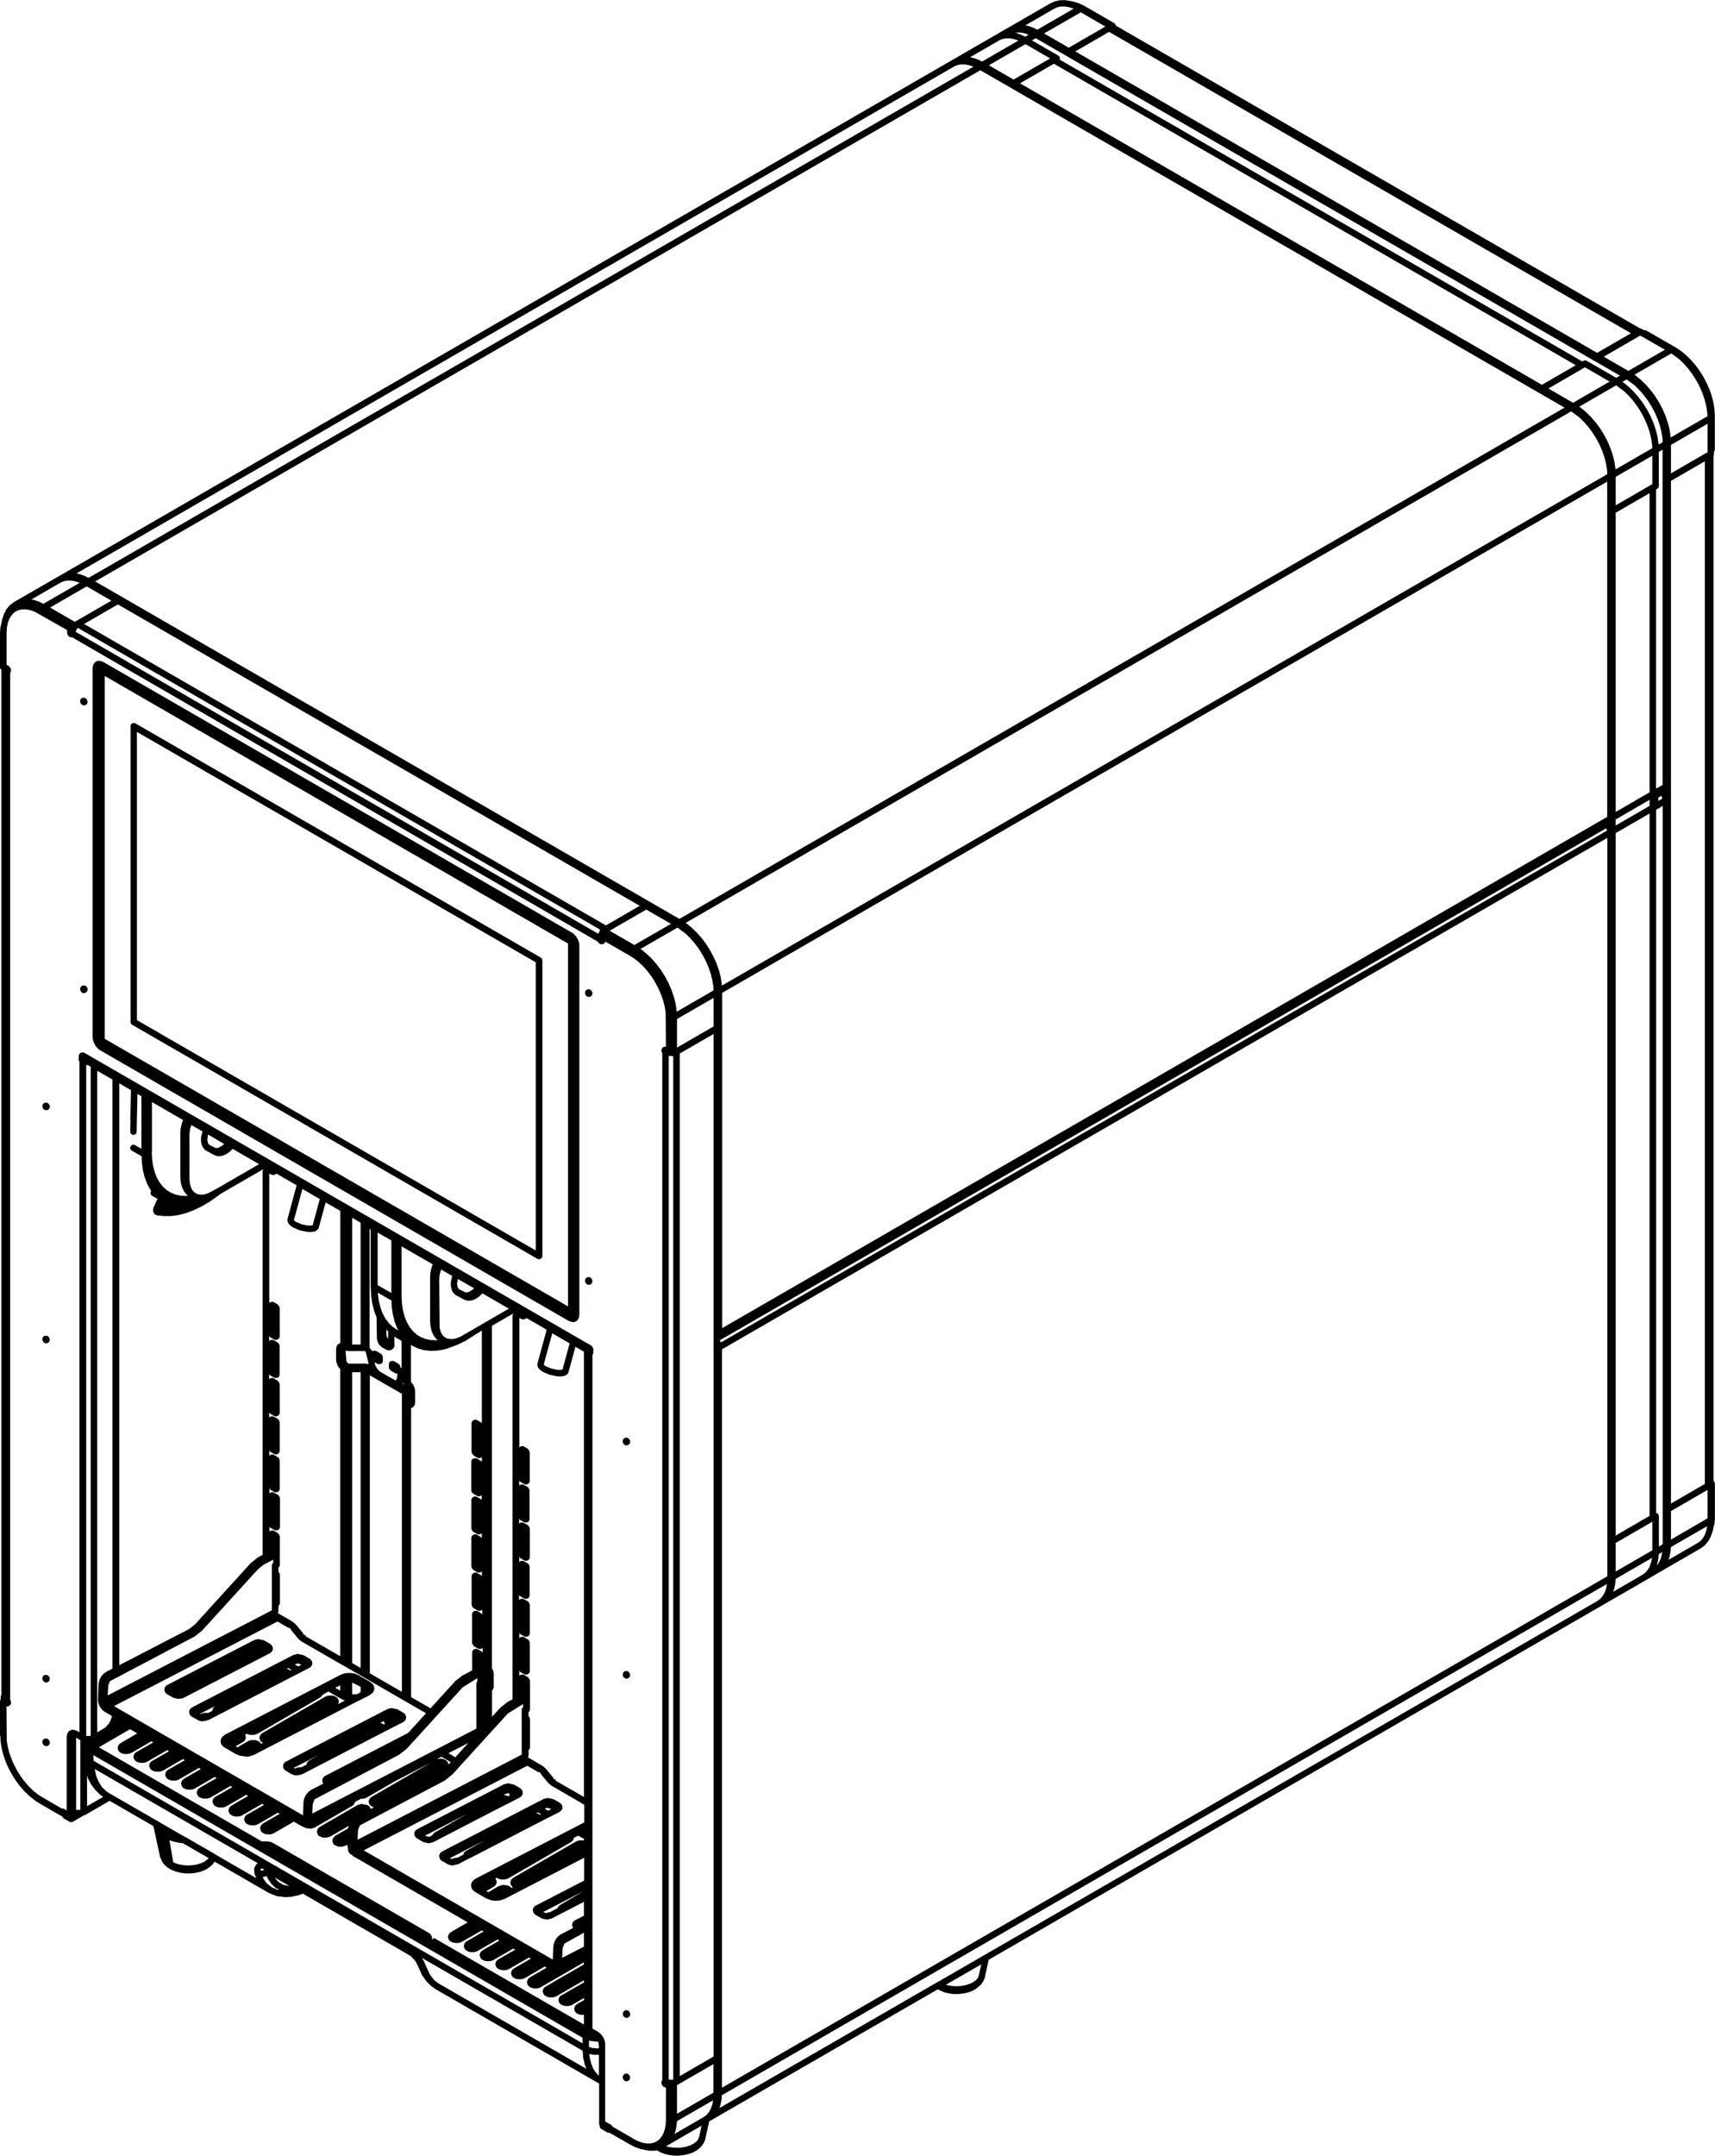<?xml version="1.0" encoding="UTF-8"?>
<svg id="Layer_2" data-name="Layer 2" xmlns="http://www.w3.org/2000/svg" viewBox="0 0 187.38 235.39">
  <g id="Layer_1-2" data-name="Layer 1">
    <g>
      <path d="M74.2,235.39h-.54s-.53-.07-.53-.07l-.51-.12-.47-.18-.39-.22-.26.05h-.58s-.83-.17-.83-.17c-.01,0-.03,0-.04-.01h-.06s-.58-.21-.58-.21l-.58-.29s0,0,0,0h0s-.01,0-.02-.01l-2.22-1.28s-.02,0-.03,0c0,0,0,0,0,0-.03,0-.09,0-.08,0h0s-.06,0-.08-.01h0s-.06-.02-.09-.04h0s-.59-.34-.59-.34c-.01,0-.02-.01-.04-.02-.04-.03-.07-.06-.1-.1-.03-.05-.04-.1-.05-.15,0-.01,0-.02,0-.03v-.07s-.02-.03-.03-.05h0s-.04-.09-.04-.14h0s0-.03,0-.04h0v-4.37s0,0,0,0h0s0,0,0,0c0,0-.02,0-.03-.02l-17.8-10.27s-.03-.02-.05-.03l-.53-.38-.53-.55-.44-.66-.33-.74s0-.01,0-.02l-.34-.68-.56-.6h0l-11.76-6.79-.49.18-.76.16-.64.04-.89-.1s-.06-.01-.09-.02l-.82-.33s-.04-.02-.06-.03l-5.89-3.4-.2.28-.37.34-.24.16s-.01,0-.02.01c0,0-.02.01-.03.02l-.23.12-.48.18-.52.12-.53.06h-.54s-.53-.07-.53-.07l-.51-.12-.47-.18-.42-.24-.35-.29-.27-.33-.25-.56s-.01-.03-.01-.05l-.72-3.33-4.78-2.76-2.63,1.52s-.02.01-.04.02l-.2.08-1.15.67s0,0,0,0c-.02.01-.05.02-.08.03-.03,0-.08.02-.1.01-.03,0-.06,0-.09-.01-.03,0-.05-.02-.08-.03,0,0-.01,0-.02,0l-.59-.34s-.02-.01-.04-.02c0,0,0,0,0,0h0s-.07-.07-.1-.11c-.02-.04-.04-.09-.05-.13,0,0-.02,0-.03,0h0s0,0,0,0c-.03,0-.05-.02-.08-.03,0,0,0,0,0,0l-2.39-1.38s-.01,0-.02-.01l-.53-.35-.56-.45-.53-.51-.5-.57-.46-.62-.42-.67-.37-.69-.31-.71-.25-.72-.18-.72-.11-.7-.04-.67s0,0,0,0H0s0-.01,0-.02h0v-3.7h0s0-.07.01-.1c0-.03.02-.06.03-.08,0-.02.02-.03.03-.05v-.28H.08s0-.06,0-.08H.09s.02-.07.04-.11c0-.01.01-.02.02-.03v-111.94s0,0,0,0c-.04-.03-.08-.07-.11-.12-.02-.04-.04-.08-.04-.13,0-.01,0-.03,0-.04h0v-3.7h0s0-.02,0-.03l.04-.6.2-.85s0-.04,0-.06l.2-.59.27-.5.35-.42.42-.32s.03-.02.04-.03l4.71-2.72s0,0,.01,0c.01,0,.02-.01.03-.01h.02s.02-.02.03-.03l.1-.06h0s0-.01,0-.01c0,0,0,0,.01,0L108.81,3.8h.01s1.11-.65,1.11-.65c0,0,.01,0,.02-.01,0,0,.02,0,.03-.01h.02s.02-.02.03-.03l.1-.06h0s4.71-2.72,4.71-2.72c0,0,.02,0,.03-.01,0,0,.01,0,.02,0l.42-.18.54-.11h.58s.63.11.63.11c0,0,.02,0,.03,0l.3.07.57.19.57.28s.02.01.03.02l3.19,1.84s0,0,0,0h0s0,0,0,0c.03.02.06.04.08.06,0,0,0,0,0,0h0s.04.05.05.07c.01.02.03.05.03.08,0,.02,0,.04.01.06l57.27,33.06h0c.05,0,.1.01.15.04,0,0,.02,0,.03.02l.23.13s.06-.01.09-.01h0s.1,0,.14.03c0,0,0,0,0,0h0s.03.01.04.02l3.2,1.84s.02.01.03.02l.53.35.56.45.53.52.5.57.46.62.42.67.37.69.31.71.25.72.18.72.11.7.04.67s0,.02,0,.03v3.69s0,.03,0,.04c0,.05-.02.1-.04.14-.01.03-.03.05-.05.07v.27s0,.02,0,.03c0,.06-.02.11-.05.15,0,0,0,0,0,0v111.96s.04.03.05.04c0,0,0,0,0,0,.02.02.03.04.05.06.02.03.03.06.04.09h0s0,0,0,0c0,.03.01.06.01.09h0v3.7s0,.02,0,.03l-.04.59-.22.93s0,0,0,0h0s-.2.56-.2.56l-.28.5-.35.42-.42.32s-.03.02-.05.03l-4.71,2.72s-.03.02-.04.02l-.07.04s-.02.01-.03.02h0s-.03.03-.05.04l-6.03,3.48h0l-66.86,38.6-.41,1.88s0,.02,0,.03l-.02.06s-.01.06-.03.09l-.14.31-.25.36-.62.5s-.02.01-.03.02c0,0-.01,0-.02.01l-.23.12-.48.18-.52.12-.53.06h-.54s-.53-.07-.53-.07l-.51-.12-.71-.32-24.97,14.42-.41,1.88s0,0,0,0h0s0,0,0,0c0,0,0,.01,0,.02v.05s-.03.05-.04.08l-.13.31-.25.36-.19.2s-.01.01-.02.02h0s-.02.01-.02.02l-.23.17s-.02.01-.02.02l-.42.24-.48.18-.52.12-.53.06ZM72.81,234.36l.19.06.48.08.5.03.5-.03.48-.09.44-.14.36-.18.33-.24.16-.19.12-.27s.02-.07.03-.1l.25-1.17-3.85,2.22ZM69.17,233.54l.53.26.48.17.46.08h.42s.38-.08.38-.08l.34-.16.27-.21.24-.29.2-.36.15-.43.09-.5.03-.54v-3.49l-.21-.12s-.01,0-.02,0c-.02,0-.03-.02-.05-.03l-.03-.02s-.04-.04-.06-.06c-.02-.02-.06-.09-.07-.12-.01-.03-.04-.1-.05-.13,0-.03,0-.08,0-.12,0-.02,0-.04,0-.05.01-.06.05-.16.09-.2,0,0,0,0,0,0v-112.13s-.04-.06-.04-.07c-.01-.03-.04-.1-.05-.13,0-.03,0-.08,0-.12,0-.02,0-.04,0-.05.01-.06.05-.16.09-.2.05-.06.14-.13.22-.14.05-.01.13-.01.18,0l-.03-3.74-.1-.63-.17-.66-.23-.67-.29-.66-.34-.65-.39-.62-.43-.58-.46-.53-.49-.47-.5-.4-.5-.32-2.69-1.55s-.04.1-.07.14c-.05.06-.14.12-.22.14-.06.01-.16.01-.22,0-.04-.01-.11-.05-.15-.07-.02-.02-.08-.07-.1-.1-.02-.02-.06-.09-.07-.11,0,0,0,0,0,0L7.88,69.59c-.06,0-.14,0-.19-.01-.04-.01-.11-.05-.14-.07-.02-.02-.08-.07-.1-.1-.02-.02-.06-.09-.07-.12-.01-.03-.04-.1-.05-.13,0,0,0-.02,0-.02,0-.03,0-.05,0-.08h0v-.26l-3.55-2.01-.48-.17-.46-.08h-.42s-.38.08-.38.08l-.31.14s-.01,0-.02.01l-.28.22-.24.29-.2.36-.15.43-.09.5-.03.54v3.49l.21.12s.03.02.04.02c0,0,.02.01.02.02l.03.03s.08.08.09.11c.02.02.05.1.06.12.01.02.02.08.03.12,0,.02,0,.05,0,.07,0,.03,0,.05,0,.08-.01.06-.05.15-.09.19,0,0,0,0,0,0v112.13s0,0,0,0c.02.02.05.1.06.12.01.02.02.08.03.12,0,.02,0,.05,0,.07,0,.03,0,.05,0,.08-.01.06-.05.15-.09.19-.05.06-.14.13-.22.14-.05.01-.13.01-.18,0l.03,3.74.1.63.17.66.23.67.29.66.34.65.39.62.43.58.46.53.49.47.5.4.5.32,2.12,1.23s.03,0,.05,0c.04,0,.08,0,.13.01,0,0,0,0,0,0,.03,0,.06.02.09.04l.08.05s.01,0,.02.01l.16.09v-8.04h0s0-.02,0-.03c0,0,0,0,0,0l.06-.31s.02-.06.04-.08l.06-.09s.04-.06.07-.08l.07-.06s.07-.05.1-.06l.09-.03s.07-.02.11-.02h.1s.06,0,.09,0l.27.09s.03.01.04.02h.02s.27.16.27.16v-73.21s-.03-.05-.04-.07c-.01-.03-.04-.11-.05-.14,0-.04-.01-.13,0-.17,0-.02.01-.05.02-.07,0-.02-.01-.04-.01-.05,0-.04-.01-.13,0-.17.01-.06.05-.16.09-.21.05-.06.14-.12.22-.14.06-.01.16-.01.22,0,0,0,.01,0,.02,0,.03,0,.06.02.08.04l55.33,31.94s.02.01.03.02c0,0,.02.01.03.02l.03.03s.05.04.06.07c.02.02.06.09.07.11.01.03.04.11.05.14,0,.04.01.13,0,.17,0,.02-.01.05-.02.07,0,.02.01.04.01.05,0,.04.01.13,0,.17-.01.06-.05.16-.09.21,0,0,0,0,0,0v73.54l.15.09s.05.03.07.04l.4.23s.02,0,.02.01c0,0,0,0,0,0,0,0,0,0,0,0l.27.22.25.33.17.37.06.37s0,.02,0,.03c0,0,0,0,0,0h0v.73h0v7.72l.62.36s.03.02.04.02t0,0s0,0,0,0c.04.03.07.06.09.1.02.03.03.05.04.08l2.22,1.28ZM73.96,231.63l-.03.44-.12.62-.12.33,3.15-1.82.36-.26.26-.31.21-.38.16-.46.08-.45-3.95,2.28ZM73.97,227.69v3.12l3.98-2.3v-3.12l-3.98,2.3ZM78.87,228.8l-.03.44-.12.62-.12.33,23.68-13.67s.09-.07.15-.08l72.08-41.61.36-.27.26-.31.21-.38.16-.46.08-.45-96.71,55.83ZM78.88,147.34v80.63l96.74-55.85v-80.63l-96.74,55.85ZM73.07,227.07l.27.03h.12s0-.01.01-.01h0l.09-.02v-111.73s-.02,0-.04,0c-.03,0-.05-.02-.07-.03h-.12s-.27-.01-.27-.01v111.77ZM74.27,115.03v111.67l3.7-2.14v-77.51h0v-1.5h0v-32.65l-3.7,2.14ZM64.4,224.28l.02.33.15.64.17.46.18.35.21.29.31.31v-2.29h-.22s-.37,0-.37,0l-.45-.09ZM48.02,216.64l16.04,9.26-.17-.46-.17-.74-.06-.77-17.55-10.13.26.47.23.55s0,0,0,0l.37.79.42.55.19.18.39.27s.03.02.04.03ZM64.36,223.51l.31.11.56.06.22-.02-.08-.74-.13.02-.73-.08s-.06-.01-.09-.02l-.07-.03v.7ZM10.24,192.28l53.41,30.84v-.61l-53.45-30.86.04.64ZM47.43,211.62l16.37,9.45v-1.06h-.1s-.3-.01-.3-.01c-.03,0-.06-.01-.09-.02l-.18-.07s-.07-.04-.1-.06h-.02s-.08-.07-.12-.11c-.04-.04-.08-.09-.09-.15l-.04-.13c-.03-.07-.03-.16,0-.23l.04-.12c.02-.06.06-.11.1-.15l.12-.1s.02-.02.04-.03c0,0,.02-.01.03-.02l.72-.41v-.23l-1.28.74s-.02,0-.02.01h0s0,0,0,0c-.01,0-.02.01-.04.02l-.18.07s-.06.02-.09.02l-.22.02-.3-.02s-.06-.01-.09-.02l-.18-.07s-.07-.04-.1-.06h-.02s-.08-.07-.12-.11c-.04-.04-.08-.09-.09-.14l-.04-.12c-.03-.07-.03-.16,0-.23l.04-.13c.02-.06.06-.11.1-.15l.12-.1s.02-.02.03-.02c0,0,.01,0,.02-.01h0s0,0,0,0h0s0,0,0,0h0s.01,0,.02,0l2.43-1.4v-.23l-2.99,1.73s-.02.01-.03.02c0,0-.02,0-.03.01l-.18.07s-.06.02-.09.02l-.22.02-.3-.02s-.06-.01-.09-.02l-.18-.07s-.07-.04-.1-.06h-.02s-.09-.07-.12-.12c-.04-.04-.07-.09-.09-.14l-.04-.13c-.03-.08-.03-.16,0-.23l.04-.12c.02-.06.06-.11.1-.15l.12-.1s.02-.02.03-.02c.01,0,.03-.02.04-.03l4.14-2.39v-.23l-4.7,2.71s-.01,0-.02.01c-.01,0-.03.01-.04.02l-.18.07s-.06.02-.09.02l-.22.02-.3-.02s-.06-.01-.09-.02l-.18-.07s-.07-.04-.1-.06l-.02-.02s-.08-.06-.11-.1c-.04-.04-.08-.09-.1-.15l-.04-.13c-.03-.07-.03-.16,0-.23l.04-.13c.02-.06.06-.11.1-.15l.12-.1s.02-.02.03-.03c0,0,0,0,0,0h0s0,0,0,0h0s.02-.01.02-.01l1.81-1.05-.2-.12-2.17,1.25s-.02.01-.03.02c-.01,0-.02,0-.03.01l-.18.07s-.06.02-.09.02l-.22.02-.3-.02s-.06-.01-.09-.02l-.18-.07s-.07-.04-.1-.06h-.02s-.08-.07-.12-.12c-.04-.04-.07-.09-.09-.14l-.04-.12c-.03-.08-.03-.16,0-.23l.04-.13c.02-.06.06-.11.1-.15l.12-.1s.02-.01.03-.02c.01,0,.03-.02.04-.03l1.81-1.05-.2-.12-2.17,1.25s-.01,0-.02.01c-.01,0-.03.01-.04.02l-.18.07-.3.05-.3-.03-.27-.09s-.07-.04-.1-.06h-.02s-.09-.07-.12-.12c-.04-.04-.07-.09-.09-.14l-.04-.13c-.03-.08-.03-.16,0-.23l.04-.12c.02-.06.06-.11.1-.15l.12-.1s.02-.02.03-.02c.01,0,.03-.02.04-.03l1.81-1.04-.2-.12-2.17,1.25s-.02.01-.03.02h0s0,0,0,0c-.01,0-.02,0-.03.01l-.18.07s-.06.02-.09.02l-.22.02-.3-.02s-.06-.01-.09-.02l-.18-.07s-.07-.04-.1-.06h-.02s-.08-.07-.12-.12c-.04-.04-.07-.09-.09-.14l-.04-.12c-.03-.07-.03-.16,0-.23l.04-.13c.02-.06.06-.11.1-.15l.12-.1s.02-.02.03-.03c.01,0,.02-.01.03-.02l1.81-1.05-.2-.12-2.17,1.25s-.02.01-.03.02c-.01,0-.02,0-.03.01l-.18.07s-.06.02-.09.02l-.22.02-.3-.02s-.06-.01-.09-.02h-.01s-.09-.03-.13-.06l-.04-.02s-.07-.04-.1-.06h-.02s-.09-.07-.12-.12c-.04-.04-.07-.09-.09-.14l-.04-.12c-.03-.08-.03-.16,0-.23l.04-.13c.02-.06.06-.11.1-.15l.12-.1s.02-.02.03-.02c0,0,0,0,0,0h0s.02-.02.04-.02l1.81-1.05-.2-.12-1.25.72s0,0-.01,0l-.91.52s-.02.01-.04.02c0,0-.02,0-.03.01l-.18.07s-.06.02-.09.02l-.22.02-.3-.02s-.06-.01-.09-.02l-.18-.07s-.07-.04-.1-.06h-.02s-.08-.07-.12-.11c-.04-.04-.08-.09-.09-.15l-.04-.13c-.03-.07-.03-.16,0-.23l.04-.12c.02-.06.06-.11.1-.15l.12-.1s.02-.02.03-.03c.01,0,.02-.01.03-.02l1.81-1.05-12.4-7.16s-.02-.01-.04-.02l-.26-.2s-.03-.01-.04-.02c0,0-.02-.01-.03-.02l-.06-.04s-.09-.09-.11-.11c-.02-.02-.04-.05-.05-.08-.02-.03-.06-.13-.07-.17,0-.04-.02-.14-.01-.18,0,0,0,0,0-.01l-.09-.46-.13.08s-.01,0-.02.01c0,0,0,0-.01,0l-.38.12h-.15s-.22,0-.22,0c-.03,0-.06,0-.09-.02l-.24-.09s-.04-.02-.06-.03c0,0,0,0-.01,0-.06-.02-.11-.05-.15-.1-.02-.03-.04-.06-.06-.09,0-.01-.02-.03-.02-.04-.02-.03-.06-.13-.07-.17,0-.04-.02-.14-.01-.18,0-.04.03-.14.05-.17.01-.03.06-.11.09-.14.02-.02.09-.09.11-.11.01,0,.02-.02.04-.02.01,0,.02-.02.03-.03.01,0,.02-.01.03-.02l1.36-.79.05-.26-1.97,1.14s0,0,0,0h0s0,0,0,0c0,0-.02,0-.03.01l-.38.12h-.15s-.22,0-.22,0c-.03,0-.06,0-.09-.02l-.23-.08s-.04-.02-.06-.03c0,0,0,0-.01,0-.06-.02-.11-.05-.15-.1-.02-.03-.04-.06-.06-.09,0-.01-.02-.02-.02-.04-.02-.03-.06-.13-.07-.17,0-.04-.02-.14-.01-.18,0-.04.03-.14.05-.17.01-.03.06-.11.09-.14.02-.02.09-.09.11-.11.01,0,.02-.02.04-.02,0,0,.02-.01.02-.02.01,0,.03-.02.04-.03l4.03-2.33s.02-.01.04-.02l.37-.12h.15s.55.11.55.11c.02,0,.03.02.05.02,0,0,.01,0,.02.01h0s0,0,.01,0l.07.05s.09.09.11.1c.02.02.04.05.05.08.02.03.06.13.07.17,0,0,0,0,0,0l.35-.18-.18-.07s-.07-.04-.1-.06h-.02s-.08-.07-.12-.11c-.04-.04-.08-.09-.09-.15l-.04-.12c-.03-.07-.03-.16,0-.23l.04-.13c.02-.06.06-.11.1-.15l.12-.1s.02-.02.03-.02c0,0,0,0,0,0h0s.02-.02.04-.02l6.48-3.74-3.9,2.02-3.14,1.81s-.01,0-.02.01h0s-.03.01-.04.02l-.18.07s-.06.02-.09.02l-.22.02h-.09s-.64.33-.64.33c0,.04-.03.12-.04.15-.01.03-.06.11-.09.14-.02.02-.09.09-.11.11-.01,0-.02.02-.04.02-.02.02-.04.03-.06.04l-4.03,2.33s-.02.01-.03.02l-.38.12h-.15s-.44-.06-.44-.06l-.13-.06s-.02-.01-.03-.02c-.04-.01-.08-.03-.12-.06l-.2-.08s-.04-.02-.06-.03l-.78-.45-2.17,1.25s-.02.01-.03.02c-.01,0-.02,0-.03.01l-.18.07s-.06.02-.09.02l-.22.02-.3-.02s-.06-.01-.09-.02l-.18-.07s-.07-.04-.1-.06h-.02s-.08-.07-.12-.11c-.04-.04-.08-.09-.09-.15l-.04-.12c-.03-.07-.03-.16,0-.23l.04-.13c.02-.06.06-.11.1-.15l.12-.1s.02-.02.03-.03c0,0,0,0,0,0h0s0,0,0,0h0s0,0,0,0c0,0,0,0,0,0,0,0,0,0,0,0h0s.02-.01.02-.02l1.81-1.04-.2-.12-2.17,1.25s-.02.01-.03.02h0s-.02,0-.03.01l-.18.07s-.06.02-.09.02l-.22.02-.3-.02s-.06-.01-.09-.02l-.18-.07s-.07-.04-.1-.06h-.02s-.09-.07-.12-.12c-.04-.04-.07-.09-.09-.14l-.04-.13c-.03-.07-.03-.16,0-.23l.04-.12c.02-.06.06-.11.1-.15l.12-.1s.02-.01.03-.02c.01,0,.03-.02.04-.02l1.81-1.04-.2-.12-2.17,1.25s-.02.01-.03.02c-.01,0-.02.01-.03.01l-.18.07s-.06.02-.09.02l-.22.02-.3-.02s-.06-.01-.09-.02l-.18-.07s-.07-.04-.1-.06h-.02s-.09-.07-.12-.12c-.04-.04-.07-.09-.09-.14l-.04-.13c-.03-.08-.03-.16,0-.23l.04-.12c.02-.06.06-.11.1-.15l.12-.1s.02-.02.03-.02c0,0,.02-.01.02-.02h0s0,0,0,0c0,0,0,0,0,0h0s0,0,0,0c0,0,0,0,0,0t0,0s0,0,0,0h0s1.81-1.05,1.81-1.05l-.2-.12-2.17,1.25s-.02.01-.03.02c-.01,0-.02,0-.03.01l-.18.07s-.06.02-.09.02l-.22.02-.3-.02s-.06-.01-.09-.02l-.18-.07s-.07-.04-.1-.06h-.02s-.08-.07-.12-.12c-.04-.04-.07-.09-.09-.14l-.04-.12c-.03-.07-.03-.16,0-.23l.04-.13c.02-.06.06-.11.1-.15l.12-.1s.02-.01.03-.02c.01,0,.02-.02.04-.02l1.81-1.04-.2-.12-2.17,1.25s-.02.01-.03.02c-.01,0-.02,0-.03.01l-.18.07s-.06.02-.09.02l-.22.02-.3-.02s-.06-.01-.09-.02l-.18-.07s-.07-.04-.1-.06h-.02s-.09-.07-.12-.12c-.04-.04-.07-.09-.09-.14l-.04-.13c-.03-.08-.03-.16,0-.23l.04-.12c.02-.06.06-.11.1-.15l.12-.1s.02-.01.03-.02h0s0,0,0,0c.01,0,.03-.02.04-.03l1.81-1.04-.2-.12-2.17,1.25s-.02.01-.03.02c-.01,0-.02,0-.03.01l-.18.07s-.06.02-.09.02l-.22.02-.3-.02s-.06-.01-.09-.02l-.18-.07s-.07-.04-.1-.06h-.02s-.09-.07-.12-.12c-.04-.04-.07-.09-.09-.14l-.04-.12c-.03-.07-.03-.16,0-.23l.04-.13c.02-.06.06-.11.1-.15l.12-.1s.02-.02.03-.03c.01,0,.02-.01.03-.02l1.81-1.05-.2-.12-2.17,1.25s-.02.01-.03.02h0s-.02,0-.03.01l-.18.07s-.06.02-.09.02l-.22.02-.3-.02s-.06-.01-.09-.02l-.18-.07s-.07-.04-.1-.06h-.02s-.08-.07-.12-.12c-.04-.04-.07-.09-.09-.14l-.04-.12c-.03-.07-.03-.16,0-.23l.04-.13c.02-.06.06-.11.1-.15l.12-.1s.02-.02.03-.03c0,0,0,0,.01,0h0s0,0,0,0c0,0,0,0,0,0h0s0,0,0,0h0s0,0,0,0h0s0,0,.01,0l1.81-1.05-.2-.12-2.17,1.25s-.02,0-.03.01c-.01,0-.02.01-.04.02l-.18.07s-.06.02-.09.02l-.22.02-.3-.02s-.06-.01-.09-.02l-.18-.07s-.07-.04-.1-.06h-.02s-.08-.07-.12-.11c-.04-.04-.08-.09-.09-.15l-.04-.13c-.03-.07-.03-.16,0-.23l.04-.12c.02-.06.06-.11.1-.15l.12-.1s.02-.02.03-.02c.01,0,.02-.02.04-.02l1.81-1.04-.2-.12-2.17,1.25s-.02.01-.03.02c-.01,0-.02,0-.03.01l-.18.07s-.06.02-.09.02l-.22.02-.3-.02s-.06-.01-.09-.02l-.18-.07s-.07-.04-.1-.06h-.02s-.08-.07-.12-.12c-.04-.04-.07-.09-.09-.14l-.04-.12c-.03-.07-.03-.16,0-.23l.04-.13c.02-.06.06-.11.1-.15l.12-.1s.02-.02.03-.02c0,0,.01,0,.02-.01h0s0,0,0,0c0,0,0,0,0,0h0s0,0,.01,0l1.81-1.04-.2-.12-2.17,1.25s-.02.01-.03.02c-.01,0-.02,0-.03.01l-.18.07s-.06.02-.09.02l-.22.02-.3-.02s-.06-.01-.09-.02l-.18-.07s-.07-.04-.1-.06h-.02s-.08-.07-.12-.12c-.04-.04-.07-.09-.09-.14l-.04-.12c-.03-.08-.03-.16,0-.23l.04-.13c.02-.06.06-.11.1-.15l.12-.1s.02-.02.03-.03c0,0,.02-.01.02-.02h0s0,0,0,0h0s0,0,0,0c0,0,0,0,0,0,0,0,0,0,0,0h0s0,0,0,0h0s0,0,0,0l1.81-1.05-.79-.46-3.4,1.98,17.79,10.27h.48s0,0,.01,0h.08s.1,0,.1.01c.01,0,.19.03.2.03,0,0,.09.02.1.03,0,0,.09.03.09.03,0,0,.08.04.09.04,0,0,.06.03.08.04,0,0,.02,0,.03.01l16.93,9.77s.02,0,.02.01l.05.03s.07.05.08.06c0,0,.06.06.07.06.01,0,.06.06.06.08.01.01.05.07.06.08,0,.01.04.08.04.09,0,.02.03.08.03.1,0,.02.01.07.01.09,0,.01,0,.02,0,.03,0,0,0,0,0,0h0v.14ZM103.35,216.72l.19.06.48.08.5.03.5-.03.48-.09.44-.14.36-.17.33-.23.17-.19.12-.26s.02-.07.03-.1l.26-1.18-3.85,2.22ZM39.72,202.04l20.68,11.94.06-1.43s0-.03,0-.04l.07-.34.17-.38.25-.32.29-.23s.03-.02.05-.03l1.33-.69s-.02-.03-.03-.04c-.02-.03-.06-.13-.07-.17,0-.04-.02-.15-.01-.19,0-.04.03-.14.05-.17.02-.03.07-.11.09-.13.02-.02.09-.08.11-.1.01,0,.02-.01.04-.02,0,0,.02-.01.03-.02.01,0,.03-.02.04-.02l.93-.48v-1.51l-2.22,1.15s0,0-.01,0l-1.29.67s0,0,0,0c0,0-.02,0-.03.01l-.44.1s-.05,0-.07,0l-.44-.08-.11-.05s-.02,0-.03-.01c0,0,0,0-.01,0l-.59-.34s0,0,0,0c-.02,0-.03-.02-.05-.03l-.04-.03s-.06-.05-.09-.08c-.01-.01-.03-.03-.03-.03-.02-.02-.04-.05-.05-.08-.02-.03-.06-.13-.07-.17,0-.04-.02-.14-.01-.18,0-.04.03-.14.05-.17.02-.03.07-.11.09-.13.02-.02.09-.08.11-.1.01,0,.02-.01.04-.02,0,0,.02-.01.03-.02h0s.02-.02.04-.02l5.24-2.71v-2.49l-8.72,4.51s0,0-.01,0c0,0,0,0,0,0,0,0-.01,0-.02,0,0,0,0,0,0,0l-.41.14-.51.05-.42-.05s-.06,0-.08-.02l-.37-.13s-.06-.02-.09-.04c0,0,0,0-.01,0,0,0-.01,0-.02,0l-.86-.5s-.01,0-.02-.01l-.32-.19h-.01s0,0,0,0c0,0,0,0,0,0,0,0-.01,0-.02-.01l-.14-.1s-.07-.05-.09-.09l-.06-.06s-.04-.05-.05-.08c-.04-.04-.07-.1-.08-.15,0-.02-.02-.05-.02-.07l-.02-.12s0-.08,0-.13l.02-.12s.02-.08.04-.11l.06-.11s.04-.05.06-.08l.28-.23s.01,0,.02-.01h0s0,0,0,0c.01,0,.02-.01.03-.02l11.85-6.13v-1.94l-3.44-1.99s0,0,0,0c-.01,0-.07-.04-.08-.05,0,0-.07-.05-.08-.05,0,0-.07-.05-.07-.05,0,0-.07-.05-.07-.06s-.06-.05-.07-.06c0,0-.11-.1-.11-.11h0s-.05-.05-.07-.07l-.71-.86s-.04-.06-.06-.09h-.02s.01,0,.01,0c-.01-.03-.02-.07-.02-.11l-.07.06.05-.1s-.08.01-.13,0l-.02.02v-.02s-.07-.02-.11-.04l-1.15-.67-17.87,9.24ZM61.47,212.75l-.05,1.04,2.38-1.23v-1.52l-2.13,1.19-.2.51s0,0,0,0ZM59.48,208.84l.19.06s.01,0,.02,0l.18-.07s.06-.02.09-.02l.15-.02.82-.43.02-.07c.02-.06.06-.11.1-.15l.12-.1s.02-.02.03-.03h0s0,0,0,0c0,0,.02,0,.02-.01,0,0,0,0,0,0h0s0,0,0,0c0,0,0,0,0,0,0,0,0,0,0,0h0s2.56-1.51,2.56-1.51l-4.43,2.29.11.06ZM53.15,206.5l.2.12,1.14-.66s.02-.01.04-.02l.37-.11h.15s.44.06.44.06l.11.05s.03.01.04.02c0,0,.01,0,.02.01,0,0,.01,0,.02.01l.06.05s.09.09.11.1c0,0,.01.02.02.02l.17-.09h-.01s-.09-.07-.12-.11c-.04-.04-.07-.09-.09-.14l-.04-.13c-.03-.07-.03-.16,0-.23l.04-.12c.02-.06.06-.11.1-.15l.12-.1s.02-.02.03-.03c.01,0,.02-.01.03-.02l6.82-3.94s0,0,0,0c.02-.01.04-.02.06-.03l.18-.07s.06-.02.09-.02l.22-.02.3.02s.02,0,.03,0v-.17l-.62-.36-.47.24s0,.04-.02.06l-.04.12c-.02.05-.05.1-.09.14-.03.04-.07.08-.12.1h-.01s-.02.03-.03.04c-.01,0-.02.02-.03.02l-6.82,3.94s-.02.01-.04.02c0,0-.02,0-.03.01l-.18.07s-.06.02-.09.02l-.22.02-.3-.02s-.06-.01-.09-.02l-.18-.07s-.07-.04-.1-.06h-.02s-.02-.02-.03-.03l-.15.08s0,0,.01.01c.02.02.04.05.05.08.02.03.06.13.07.17,0,.04.02.14.01.18,0,.04-.03.14-.05.17-.01.03-.06.11-.09.14-.02.02-.09.09-.11.11-.01,0-.02.02-.04.02-.02.02-.04.03-.06.04l-.79.46ZM30.43,206.35h.08s-.39-.2-.39-.2c-.03-.02-.05-.03-.07-.05l-.42-.41-.38-.57-.11-.26-.43.11.07.18.38.52.51.39s.04.02.06.04l.7.28ZM30.5,205.55l.47.27.66.13-1.6-.92.14.21.33.31ZM23.48,202.47l4.53,2.62-.19-.44s-.02-.04-.02-.07c0-.02,0-.04,0-.06l-.03-.41c0-.07,0-.14.04-.2l.17-.29c.03-.06.09-.11.15-.14l.05-.02-17.84-10.3.18.77.24.6.37.6.53.5.27.17s.02.02.04.03l5.19,2.99c.06.02.12.05.17.1l.93.54s0,0,0,0l1.79,1.03h0l.07.04s0,0,.01,0l.13.07s.02,0,.02.01l3.21,1.85s.01,0,.02.01ZM28.48,204.25h.13s.23-.04.23-.04c0,0,0-.02-.01-.03l-.04-.1-.16-.04h-.1s-.06.12-.06.12v.09ZM18.92,203.34l.25.12.43.13.48.08.5.03.5-.03.48-.09.44-.14.36-.17.45-.37-2.83-1.63-.42-.05-.6-.13-.44-.15.4,2.4ZM17.71,200.54l.08.38-.08-.38ZM39.12,199.85l-.05,1.04,17.93-9.29h0s0,0,0-.01v-4.78s0-.03,0-.05c-.01-.07,0-.15.04-.22.03-.05.07-.09.11-.12v-.35l-1.67,1.04s0,0,0,0l-6.06,6.66h-.01s-.82.66-.82.66c0,0-.01,0-.02.01l-9.25,4.88-.2.51s0,0,0,0ZM12.42,186.28l20.68,11.94.06-1.43s0-.03,0-.04l.07-.34.17-.38.25-.32.29-.23s.03-.02.05-.03l1.33-.69s-.02-.03-.03-.04c-.02-.03-.06-.13-.07-.17,0-.04-.02-.14-.01-.19,0-.04.03-.14.05-.17.02-.03.07-.11.09-.13.02-.02.09-.09.11-.1.01,0,.02-.01.04-.02.01,0,.02-.02.03-.02.01,0,.02-.01.03-.02l9.03-4.67,1.96-2.15-2.08-1.2s-.01,0-.02-.01l-.36-.21s0,0,0,0l-4.19-2.42s-.01,0-.02-.01l-.29-.17s0,0,0,0l-1.62-.93s-.01,0-.02-.01l-.58-.33s-.02,0-.02-.01l-4.28-2.47s0,0,0,0c0,0,0,0,0,0,0,0,0,0,0,0h0s0,0,0,0c0,0-.07-.04-.08-.05,0,0-.07-.05-.08-.05,0,0-.07-.05-.07-.05,0,0-.07-.05-.07-.06,0,0-.11-.1-.12-.1,0,0-.06-.07-.07-.07,0,0-.01-.02-.02-.03-.01,0-.02-.02-.03-.03l-.71-.86s-.04-.06-.05-.09h-.02s.01,0,.01,0c-.01-.04-.02-.07-.02-.11l-.07.06.05-.1s-.08.01-.13,0l-.02.02v-.02s-.07-.02-.1-.04l-1.15-.67-17.87,9.24ZM34.17,196.99l-.05,1.04,17.93-9.27v-1.07h0v-3.73s0-.03,0-.05c-.01-.11.02-.22.1-.29v-.37l-1.61,1.01s0,0,0,0l-6.07,6.66s0,.01-.01.02l-.82.65s-.01,0-.02.01l-9.25,4.88-.2.51s0,0,0,0ZM8.33,197.62l.22.02.23-.03v-7.59l-.46-.27v7.86s.01,0,.02,0ZM9.51,193.92v3.31l1.76-1.02-.35-.25-.53-.53-.43-.58-.33-.61-.11-.33ZM60.68,194.42s.02,0,.03.02l3.09,1.78v-48.62l-.93-.54-.75,2.75s0,.01,0,.02c0,.01,0,.02-.01.03-.02.05-.05.11-.09.14l-.11.11s-.08.06-.13.08l-.2.07-.36.04-.39-.02-.81-.17-.71-.31s-.02-.01-.03-.02c0,0-.02-.01-.03-.02l-.22-.16-.2-.22s-.06-.08-.07-.13l-.04-.15c-.02-.05-.02-.1,0-.16v-.02s0-.04.01-.06l1-3.66-2.21-1.28c-.06.06-.15.12-.22.14-.06.01-.19.02-.25,0-.01,0-.03,0-.04-.02-.02,0-.04-.01-.06-.02,0,0,0,0,0,0-.01,0-.03-.01-.04-.02l-.16-.09v14.14s.03-.03.04-.04c.03-.02.07-.05.11-.07.04-.02.1-.03.15-.03.03,0,.07,0,.09,0,.02,0,.06.02.08.03,0,0,0,0,0,0,0,0,0,0,0,0,.01,0,.03.01.04.02l.19.11h0s.16.09.16.09h.01s0,.01.01.02h.02s0,.02,0,.02c0,0,.01.01.02.02.03.02.06.05.06.06,0,.01.05.06.06.08,0,.01.04.09.05.1,0,.01.02.08.03.09,0,0,0,.01,0,.02,0,.03.01.06.01.08v2.77h0v.23s0,.03,0,.04v.02s-.02.07-.02.1c0,.03-.03.06-.04.09-.02.03-.05.06-.07.09-.03.03-.08.06-.12.07-.04.01-.09.03-.14.03-.03,0-.06,0-.09,0-.03,0-.07-.02-.1-.03,0,0,0,0,0,0-.01,0-.03-.01-.04-.02l-.35-.2s-.03-.02-.04-.02h-.01s-.08-.08-.08-.09c0,0-.02-.03-.04-.05v.55s.02-.03.03-.04c.03-.03.08-.06.12-.07.03-.01.08-.02.11-.03.03,0,.09,0,.12,0,.02,0,.07.02.09.03,0,0,0,0,0,0,0,0,0,0,0,0h0s0,0,0,0c.01,0,.02.01.03.02l.35.2s.02.01.03.02c0,0,0,0,0,0h.02s.08.08.08.09c0,.01.05.07.06.08,0,.01.05.09.05.1,0,.02.03.12.03.14,0,0,0,0,0,.01,0,.01,0,.03,0,.04v2.77h0v.23s0,.03,0,.04h0s0,.02,0,.02h0s-.01.06-.02.09c-.01.04-.02.08-.03.09-.02.03-.06.08-.09.1-.03.02-.07.05-.11.06-.04.02-.1.03-.15.03-.03,0-.07,0-.09,0-.02,0-.06-.02-.08-.03h0s0,0,0,0c-.02,0-.03-.01-.04-.02l-.35-.2s-.03-.02-.04-.02h-.01s-.08-.08-.09-.09c0,0-.02-.03-.04-.05v.55s.02-.03.04-.04c.03-.02.08-.06.11-.07.04-.02.09-.03.15-.03.03,0,.07,0,.1,0,.01,0,.04.01.06.02.01,0,.03,0,.04.02.01,0,.02.01.04.02l.18.1s.02,0,.02.01l.15.08h.01s.01.01.02.02h.02s0,.02.01.02c0,0,0,0,.01.01.03.02.06.06.07.07s.05.06.05.07c0,.01.04.08.05.1,0,.02.02.08.03.1v.02s.01.05.01.08v2.77h0v.23s0,.03,0,.04v.02s-.01.06-.02.09c0,.03-.02.06-.04.09-.02.03-.05.07-.08.1-.03.03-.08.06-.12.07-.04.01-.09.03-.14.03-.03,0-.06,0-.09,0-.03,0-.07-.02-.1-.03,0,0,0,0,0,0,0,0,0,0,0,0-.01,0-.03-.01-.04-.02l-.35-.2s-.03-.02-.04-.02h-.01s-.08-.08-.08-.09c0,0-.02-.03-.04-.05v.55s.02-.02.04-.04c.03-.03.08-.06.12-.07.03-.01.08-.02.11-.03.04,0,.09,0,.12,0,.02,0,.07.02.09.03,0,0,0,0,0,0,0,0,0,0,0,0,0,0,0,0,0,0,0,0,0,0,0,0,.01,0,.02.01.03.02l.19.11s0,0,0,0l.15.09s0,0,.01,0c0,0,.01,0,.02.01h.02s.08.08.09.09c0,.01.05.06.06.08,0,.01.04.08.05.1,0,.02.02.08.03.1,0,0,0,.01,0,.02,0,.03,0,.05,0,.08v2.77h0v.23s0,.02,0,.04v.02s-.01.07-.02.1c0,.03-.02.06-.04.08-.02.03-.06.08-.09.1-.03.02-.07.05-.11.06-.04.02-.09.03-.15.03-.03,0-.07,0-.09,0-.02,0-.06-.02-.08-.03h0s-.01,0-.02-.01c-.01,0-.02-.01-.03-.02l-.35-.2s-.03-.02-.04-.02h-.01s-.08-.08-.09-.09c0,0-.02-.03-.04-.05v.55s.02-.03.04-.04c.03-.02.08-.06.11-.07.04-.02.09-.03.15-.03.03,0,.07,0,.1,0,.01,0,.04.01.06.02,0,0,.02,0,.03.01,0,0,0,0,0,0,.02,0,.03.01.05.02l.18.1s.02,0,.02.01l.15.08s0,0,.01,0c0,0,.01,0,.02.01h.02s0,.02.01.02c0,0,0,0,.01.01.03.02.06.06.07.06,0,.01.05.07.06.08,0,.01.04.08.05.1,0,.01.02.08.03.09,0,0,0,.01,0,.02,0,.03.01.06.01.08v2.77h0v.23s0,.02,0,.04c0,0,0,0,0,0v.02s-.02.07-.02.1c0,.03-.02.06-.04.08-.02.03-.05.07-.08.1-.03.03-.08.06-.12.07-.04.02-.09.03-.14.03-.03,0-.06,0-.09,0-.03,0-.07-.02-.1-.03,0,0,0,0,0,0,0,0,0,0,0,0,0,0,0,0,0,0-.01,0-.02-.01-.03-.02l-.35-.2s-.02-.02-.04-.02h-.01s-.08-.08-.08-.09c0,0-.02-.03-.04-.05v.55s.02-.02.03-.03c.03-.03.08-.06.13-.08.03-.01.08-.02.11-.03.04,0,.09,0,.12,0,.02,0,.07.02.09.03,0,0,0,0,0,0,0,0,0,0,0,0,.01,0,.03.01.04.02l.19.11s0,0,0,0l.15.09s0,0,.01,0c0,0,.01,0,.02.01h.02s.08.08.09.09c0,0,.05.06.05.07,0,.01.05.09.05.1,0,.01.02.08.03.09,0,0,0,.01,0,.02,0,.03.01.06.01.08v2.77h0v.23s0,.02,0,.03c0,0,0,0,0,0v.02s-.01.07-.02.09c0,.03-.02.06-.04.08-.02.03-.05.07-.08.1-.03.03-.08.06-.12.07-.03.01-.08.02-.11.03-.03,0-.09,0-.12,0-.01,0-.04-.01-.06-.02-.01,0-.02,0-.03-.01,0,0,0,0,0,0h0s-.03-.01-.04-.02l-.35-.2s-.02-.01-.04-.02h-.01s-.08-.08-.09-.1c0,0-.02-.03-.03-.05v.55s.02-.03.04-.04c.03-.03.08-.06.12-.07.04-.02.09-.03.14-.03.03,0,.07,0,.1,0,.01,0,.04.01.06.02.01,0,.03,0,.04.02.01,0,.02.01.04.02l.19.11s0,0,0,0l.16.09h.01s0,.01.01.02h.02s0,.02,0,.02c0,0,.01.01.02.02.03.02.06.05.06.06,0,.01.05.06.06.08,0,.01.04.09.05.1,0,.01.02.08.03.09,0,0,0,.01,0,.02,0,.03.01.06.01.08v1.47h0v.33h0v1.14h0v.07s0,.03,0,.04h0s0,.02,0,.02c0,.03-.01.07-.02.1,0,.03-.02.06-.04.08-.02.03-.05.07-.08.1,0,0-.01,0-.02.01v.43s.01.01.01.01c0,.01.05.07.06.08,0,.01.04.09.05.1,0,.01.02.08.03.09,0,0,0,.01,0,.02,0,.03.01.06.01.08v2.77h0v.23s0,.02,0,.04c0,0,0,0,0,0v.02s-.01.07-.02.09c0,.03-.02.06-.04.08-.02.03-.05.07-.08.1,0,0-.01,0-.02.01v.42s0,.02,0,.03h0s0,.04,0,.05c0,.02,0,.05,0,.05h0s0,.04-.01.05l-.02.07v.05s0,0,0,0c0,.04-.02.07-.04.11l.09-.02-.03.03s.04.01.06.02c.01,0,.03.01.04.02l1.31.76s0,0,0,0l.07.04s.07.05.08.05c0,0,.08.05.08.06,0,0,.07.05.07.06,0,0,.11.1.12.1,0,0,.07.07.07.08,0,0,.01.02.02.03.01,0,.02.02.03.03l.75.9h0s.03.07.04.1l.04-.03-.03.06s0,.06,0,.08c.02,0,.04,0,.05-.01l.07-.06-.03.05s.08,0,.13.02h0s.01,0,.02.01ZM48.05,192.04l.3.02s.06.01.09.02l.18.07s.07.04.1.06l.12.11s.08.09.1.15l.04.13s.01.05.02.08l.25-.27-.06-.03s-.1-.05-.11-.06c-.01,0-.02-.02-.03-.02l-.82-.47-.54.28.04-.02s.06-.02.09-.02l.22-.02ZM49,191.44l.75.44,1.42-1.56-2.17,1.12ZM9.65,189.57h.03s.23-.03.23-.03v-73.06l-.3-.17-.19-.02v73.25l.1.02s.09,0,.14,0ZM10.62,116.9v72.27l.88-.53.36-.39.15-.23s0,0,0-.01l.24-.62-.78-.45s-.02-.01-.04-.02l-.27-.22-.25-.34-.16-.38-.05-.38s0-.03,0-.05l.07-1.65s0-.03,0-.04l.07-.34.17-.38.25-.32.29-.23s.03-.02.05-.03l.68-.35v-64.33l-1.7-.98ZM53.76,184.66v2.8l.91-.99s0,0,.01-.01l.82-.65h.02s.48-.26.48-.26v-41.76s0-.02,0-.02v-.02s0-.08,0-.08c0-.02.03-.12.04-.14,0-.03.02-.06.04-.09,0,0,0-.01.01-.02l-2.34,1.35v37.42s.04.04.05.07l.05.09s.03.05.04.08l.05.28s0,.02,0,.03c0,0,0,0,0,0h0s0,.02,0,.03v1.37s0,.01,0,.02c0,0,0,.01,0,.02v.05s-.02.09-.03.11c0,.01-.03.09-.04.1,0,.01-.04.08-.05.1,0,.01-.05.08-.06.09,0,0-.02.02-.03.04ZM44.99,185.36l2.05,1.18,2.67-2.93v-.02s.83-.65.83-.65h.02s1.03-.54,1.03-.54v-1.93s0-.02,0-.04h0s0,0,0,0v-.02s.01-.07.02-.09c0-.03.02-.06.04-.08.02-.03.06-.08.09-.1.03-.02.07-.05.1-.06.04-.02.09-.03.15-.03.03,0,.06,0,.09,0,.03,0,.07.02.1.03,0,0,0,0,0,0,0,0,0,0,0,0h0s.03.01.04.02l.19.11h.02s.15.1.15.1h0s.01.01.02.01h.02s0,.02,0,.02c0,0,.02.01.02.02.03.02.06.05.06.06s.02.03.04.05v-.55s-.02.03-.04.04c-.03.03-.08.06-.12.07-.03.01-.08.02-.11.03-.03,0-.09,0-.12,0-.02,0-.07-.02-.09-.03,0,0,0,0,0,0h0s-.03-.01-.04-.02l-.35-.2s-.03-.02-.04-.03h-.01s-.08-.08-.09-.09c0-.01-.05-.06-.06-.08,0-.01-.04-.08-.05-.1,0-.01-.02-.08-.03-.09,0,0,0-.01,0-.02,0-.03-.01-.06-.01-.09v-3s0-.03,0-.04v-.02s0,0,0,0c0-.03.01-.06.02-.08.01-.04.02-.08.03-.09.02-.03.06-.08.09-.1.03-.02.07-.05.11-.06.04-.02.1-.03.15-.03.03,0,.07,0,.09,0,.02,0,.06.02.08.03,0,0,0,0,0,0,0,0,0,0,.01,0,.01,0,.02.01.03.02l.19.11s0,0,0,0l.16.09h.01s0,.01.01.02h.02s0,.02,0,.02c0,0,.01.01.02.02.03.02.06.05.06.06,0,0,.02.03.04.05v-.55s-.03.03-.04.04c-.03.02-.07.05-.11.07-.04.02-.09.03-.15.03-.03,0-.07,0-.1,0-.01,0-.04-.01-.06-.02-.01,0-.03,0-.04-.02-.01,0-.02-.01-.04-.02l-.35-.2s-.03-.02-.04-.02h-.01s-.08-.08-.09-.09c0,0-.05-.06-.05-.07,0-.01-.04-.08-.05-.1,0-.02-.02-.08-.03-.1v-.02s-.01-.06-.01-.09v-3s0-.03,0-.04v-.02s.01-.07.02-.09c0-.03.03-.07.04-.09.02-.04.05-.07.08-.09.03-.02.08-.05.12-.07.03-.01.08-.02.11-.03.04,0,.09,0,.12,0,.02,0,.07.02.09.03,0,0,0,0,0,0h0s.03.01.04.02l.19.11s0,0,0,0l.15.09s.02,0,.02.01c0,0,0,0,0,0h.02s.08.08.09.1c0,0,.02.03.03.05v-.55s-.03.03-.04.04c-.03.02-.07.05-.11.06-.04.02-.09.03-.15.03-.03,0-.06,0-.09,0-.03,0-.07-.02-.1-.03,0,0,0,0,0,0,0,0,0,0,0,0-.01,0-.03-.01-.04-.02l-.35-.2s-.02-.01-.03-.02h-.01s0-.01,0-.02c0,0-.01,0-.02-.01-.02-.02-.06-.05-.06-.06-.01-.01-.05-.07-.06-.08,0-.01-.04-.08-.05-.1,0-.01-.02-.08-.03-.09,0,0,0-.01,0-.02,0-.03-.01-.06-.01-.09v-2.99h0s0-.03,0-.04v-.02s.02-.07.02-.1c0-.03.02-.06.04-.08.02-.03.05-.07.07-.09.03-.03.08-.06.13-.08.04-.01.09-.03.14-.03.03,0,.06,0,.09,0,.03,0,.07.02.1.03,0,0,0,0,0,0,.02,0,.03.02.05.03l.18.11s0,0,0,0l.15.09s.02,0,.02.02c0,0,0,0,0,0h.02s.08.08.09.09c0,0,.02.03.04.05v-.55s-.02.03-.04.04c-.03.03-.08.06-.12.07-.03.01-.08.02-.11.03-.03,0-.08,0-.12,0-.02,0-.07-.02-.09-.03,0,0,0,0,0,0,0,0,0,0,0,0,0,0,0,0,0,0h0s-.03-.01-.04-.02l-.35-.2s-.02-.01-.03-.02h-.01s0-.01-.01-.02c0,0,0,0-.01,0-.03-.02-.06-.06-.07-.06,0,0-.05-.06-.05-.07,0-.01-.05-.09-.05-.1,0-.01-.02-.08-.03-.09,0,0,0-.01,0-.02,0-.03-.01-.06-.01-.09v-3s0-.02,0-.03v-.02s.01-.07.02-.1c0-.03.02-.06.04-.08.02-.03.06-.08.09-.1.03-.02.07-.05.11-.06.04-.02.1-.03.15-.03.03,0,.07,0,.09,0,.02,0,.06.02.08.03h0s0,0,0,0c.01,0,.03.01.04.02l.19.11h0s.16.09.16.09c0,0,0,0,.01,0,0,0,0,0,.01,0h.02s0,.02,0,.02c0,0,.01,0,.02.01.02.02.06.05.06.06,0,0,.02.03.04.05v-.55s-.02.03-.04.04c-.03.03-.08.06-.12.07-.03.01-.08.02-.11.03-.03,0-.09,0-.12,0-.01,0-.04-.01-.06-.02-.01,0-.03,0-.04-.02-.01,0-.02-.01-.03-.02l-.35-.2s-.03-.02-.04-.02h-.01s-.08-.08-.09-.09c0,0-.05-.06-.05-.07,0-.01-.04-.08-.05-.1,0-.01-.02-.08-.03-.09,0,0,0-.01,0-.02h0s0-.06,0-.09v-3s0-.02,0-.04c0,0,0,0,0,0v-.02s0,0,0,0c0-.03.01-.06.02-.08.01-.04.02-.08.03-.09.02-.03.06-.08.09-.1.03-.02.07-.05.11-.06.04-.02.09-.03.15-.03.03,0,.07,0,.1,0,.01,0,.04.01.06.02.01,0,.02,0,.04.01.01,0,.03.01.04.02l.19.11h0s.16.09.16.09h0s.02.02.02.02h.02s.08.08.09.09c0,0,.02.03.04.05v-.55s-.03.03-.04.04c-.03.02-.07.05-.11.06-.04.02-.09.03-.15.03-.03,0-.07,0-.09,0-.02,0-.06-.02-.08-.03h0s0,0-.01-.01c-.01,0-.02-.01-.03-.02l-.35-.2s-.02-.01-.03-.02h-.01s0-.01,0-.02c0,0-.01-.01-.02-.02-.03-.02-.06-.05-.06-.06,0-.01-.05-.06-.06-.08,0-.01-.04-.08-.05-.1,0-.02-.02-.08-.03-.1v-.02s-.01-.06-.01-.08v-3h0s0-.03,0-.04c0,0,0,0,0,0v-.02s.02-.07.02-.1c0-.03.02-.06.04-.08.02-.03.05-.07.07-.09.03-.03.08-.06.13-.08.03-.01.08-.02.11-.03.04,0,.09,0,.12,0,.02,0,.07.02.09.03,0,0,0,0,0,0,0,0,0,0,0,0,0,0,0,0,0,0,0,0,0,0,0,0,.01,0,.02.01.03.02l.19.11s0,0,0,0l.15.09s0,0,.01,0c0,0,.01,0,.02.01h.02s.08.08.09.09c0,0,.02.03.04.05v-10.13l-1.74,1.09s-.02.02-.02.02c-.04.03-.09.06-.14.08,0,0-.02,0-.03,0-.02,0-.04.02-.06.02l-.58.3-1.07.4s-.08.05-.13.06l-.38.1-.74.12-.72.03-.69-.08-.65-.18-.59-.27s-.03-.01-.04-.02l-.17-.1v4.03l.27.34.17.46v.14s.02.03.02.05v1.2s0,.02,0,.04l-.02.12s0,.06,0,.09c-.01.06-.04.11-.07.15-.03.04-.07.1-.09.12-.03.03-.12.1-.15.11-.02,0-.07.03-.11.04v31.53ZM11.82,184.09l-.05,1.04,17.93-9.29h0s0,0,0,0v-.71h0v-.35h0v-3.73s0-.03,0-.05c-.01-.07,0-.15.04-.22.03-.05.07-.09.11-.12v-.35l-1.02.53h0l-.65.52s0,0,0,0l-6.07,6.66s0,.01-.01.02l-.82.65s-.01,0-.02.01l-9.25,4.88-.2.51s0,0,0,0ZM40.41,182.72l3.5,2.02v-32.54s-3.5-2.02-3.5-2.02v32.54ZM38.48,181.6l.92.53v-32.29s-.92,0-.92,0v31.76ZM13.03,118.28v63.55l7.62-3.94s0,0,0,0l.65-.51s0,0,0,0l6.06-6.66s0-.01.01-.02l.82-.65s.01,0,.02-.01l.48-.25v-41.76s0-.02,0-.02c0,0,0-.01,0-.02v-.08s.04-.12.04-.14c0-.03.02-.06.04-.09,0,0,0-.01.01-.02l-4.69,2.71-.42.32-.83.57-.86.5-.84.4-.83.31-.82.21-.8.11h-.78s-.72-.08-.72-.08c-.03,0-.05,0-.08-.01-.01,0-.03,0-.04-.02-.04-.02-.11-.05-.14-.08-.03-.02-.09-.09-.11-.12-.02-.03-.06-.1-.06-.13,0-.02-.03-.11-.03-.13,0-.02,0-.11,0-.12,0-.02.01-.11.02-.13,0-.01.03-.11.03-.12,0-.01.01-.03.02-.04,0-.02.01-.04.02-.06l.29-.64s0,0,0-.01c0,0,0,0,0,0h0s0,0,0,0c0-.02.05-.09.06-.1,0,0,.04-.05.06-.08l-.6-.34c-.17-.1-.23-.31-.13-.48,0-.02.02-.03.03-.05l-.07-.09-.36-.65-.28-.72-.2-.79-.12-.84-.03-.7-1.06-.61c-.17-.1-.23-.31-.13-.48.1-.17.31-.23.48-.13l.69.4v-5.74l-.43-.25-.09,4.12c0,.19-.16.35-.35.35,0,0,0,0,0,0-.2,0-.35-.17-.35-.36l.03-1.26s-.02-.07-.02-.11l.07-3.15-1.28-.74ZM33.38,178.66s.02,0,.03.02l3.76,2.17v-31.34s-.26-.34-.26-.34l-.17-.46v-.14s-.02-.03-.02-.05v-1.19s0-.02,0-.04c0,0,0,0,0,0l.05-.25s.06-.12.08-.15c.02-.03.04-.06.07-.08.03-.02.11-.1.15-.11.02,0,.07-.03.11-.04v-14.44s-1.6-.92-1.6-.92l-.75,2.75s0,0,0,.01c0,0,0,0,0,0,0,.01,0,.02-.01.03-.02.05-.06.11-.09.14l-.11.11s-.08.06-.13.08l-.2.07-.36.04-.39-.02-.81-.17-.71-.31s-.02,0-.03-.02c0,0-.02-.01-.03-.02l-.23-.16-.2-.22s-.06-.08-.07-.13l-.04-.15c-.02-.05-.02-.1-.01-.16,0,0,0-.01,0-.02,0-.02,0-.04.01-.06l.99-3.66-2.21-1.28c-.06.06-.15.13-.22.14-.06.01-.19.02-.25,0-.01,0-.03,0-.04-.02-.02,0-.05-.01-.07-.02-.01,0-.02-.01-.04-.02l-.16-.09v14.14s.02-.02.03-.03c.03-.03.09-.06.13-.08.04-.01.08-.02.13-.02.03,0,.06,0,.09,0,.03,0,.07.02.1.03,0,0,0,0,0,0,0,0,0,0,0,0,0,0,0,0,0,0,.01,0,.02.01.03.02l.35.2s.02.01.03.02c0,0,0,0,0,0h.02s.08.08.08.09c.01.01.05.07.06.08,0,.01.04.08.05.1,0,.01.02.08.03.09,0,0,0,.01,0,.02,0,.03.01.06.01.08v2.77h0v.23s0,.02,0,.03c0,0,0,0,0,.01v.02s-.01.07-.02.09c0,.03-.02.06-.04.08-.02.03-.06.08-.09.1-.03.02-.07.05-.11.06-.04.02-.09.03-.15.03-.03,0-.06,0-.09,0-.03,0-.07-.02-.1-.03,0,0,0,0,0,0,0,0,0,0-.01,0,0,0-.02,0-.03-.02l-.35-.2s-.02-.01-.03-.02h-.01s0-.01,0-.02c0,0-.01,0-.02-.01-.02-.02-.06-.05-.06-.06,0,0-.02-.03-.04-.05v.55s.02-.03.04-.04c.03-.03.08-.06.12-.07.03-.01.08-.02.11-.03.03,0,.09,0,.12,0,.02,0,.07.02.09.03,0,0,0,0,0,0,0,0,0,0,0,0t0,0s.03.01.04.02l.19.11s0,0,0,0l.15.09s.02.01.03.02c0,0,0,0,0,0h.02s.08.08.09.09c0,.01.05.06.06.08,0,.01.04.08.05.1,0,.02.02.08.03.1,0,0,0,.01,0,.02,0,.03,0,.05,0,.08v2.77h0v.23s0,.03,0,.04h0s0,.02,0,.02h0s-.01.06-.02.09c-.01.04-.02.08-.03.09-.02.03-.06.08-.09.1-.03.02-.07.05-.11.06-.04.02-.1.03-.15.03-.03,0-.07,0-.09,0-.02,0-.06-.02-.08-.03h0s0,0-.01,0c-.01,0-.02-.01-.04-.02l-.35-.2s-.03-.02-.04-.02h-.01s-.08-.08-.09-.09c0,0-.02-.03-.04-.05v.54s.03-.03.04-.04c.03-.02.07-.05.11-.06.04-.02.08-.03.15-.03.03,0,.07,0,.1,0,.01,0,.04.01.06.02.01,0,.03,0,.04.02.01,0,.02.01.04.02l.18.11s.02,0,.02.01l.15.09s0,0,0,0c0,0,.02,0,.02.01h.02s0,.02,0,.02c0,0,.01.01.02.02.03.02.06.05.06.06,0,.01.05.06.06.08,0,.01.04.08.05.1,0,.02.02.08.03.1v.02s.01.05.01.08v2.77h0v.23s0,.03,0,.04h0s0,.02,0,.02c0,.03-.01.07-.02.09,0,.03-.02.06-.04.08-.02.03-.05.07-.08.1-.03.03-.08.06-.12.07-.03.01-.08.02-.11.03-.03,0-.09,0-.12,0-.02,0-.07-.02-.09-.03,0,0,0,0,0,0,0,0,0,0,0,0h0s0,0,0,0c-.01,0-.03-.01-.04-.02l-.35-.2s-.03-.02-.04-.03h-.01s-.08-.08-.09-.09c0,0-.02-.03-.04-.05v.55s.03-.03.04-.04c.03-.02.07-.05.11-.07.04-.02.1-.03.15-.03.03,0,.06,0,.09,0,.03,0,.07.02.1.03,0,0,0,0,0,0,0,0,0,0,0,0,.01,0,.02.01.04.02l.19.11s0,0,0,0l.16.09s0,0,0,0c0,0,.02,0,.02.01h.02s0,.02,0,.02c0,0,.01,0,.02.01.02.02.06.05.06.06.01.01.05.07.06.08,0,.01.04.08.05.1,0,.01.02.08.03.09,0,0,0,.01,0,.02,0,.03.01.05.01.08v2.77h0v.23s0,.02,0,.04c0,0,0,0,0,0v.02s-.02.07-.02.1c0,.03-.02.06-.04.08-.02.03-.05.07-.08.1-.03.02-.08.06-.11.07-.04.02-.1.03-.15.03-.03,0-.06,0-.09,0-.03,0-.07-.02-.09-.03,0,0,0,0,0,0,0,0,0,0,0,0-.01,0-.03-.01-.04-.02l-.35-.2s-.02-.01-.03-.02h-.01s0-.01-.01-.02c0,0,0,0-.01,0-.03-.02-.06-.06-.07-.06,0,0-.02-.03-.04-.05v.55s.02-.02.03-.03c.03-.03.08-.06.13-.08.03-.01.08-.02.11-.03.03,0,.09,0,.12,0,.02,0,.07.02.09.03,0,0,0,0,0,0,.02,0,.03.02.05.03l.19.11s0,0,0,0l.15.09s0,0,.01,0c0,0,.01,0,.02.01h.02s0,.02.01.02c0,0,0,0,0,0,.03.02.06.06.07.06,0,0,.05.06.05.07,0,.01.05.09.05.1,0,.01.02.08.03.09,0,0,0,.01,0,.02,0,.03.01.06.01.08v2.77s0,0,0,0v.22s0,.03,0,.04h0s0,.02,0,.02h0s-.01.06-.02.09c-.01.04-.02.08-.03.09-.02.03-.06.08-.09.1-.03.02-.07.05-.11.06-.04.02-.1.03-.15.03-.03,0-.07,0-.09,0-.02,0-.06-.02-.08-.03,0,0,0,0,0,0,0,0,0,0,0,0,0,0,0,0,0,0-.02,0-.03-.01-.05-.02l-.35-.2s-.02-.01-.03-.02h-.01s0-.01,0-.02c0,0-.01,0-.02-.01-.02-.02-.06-.05-.06-.06,0,0-.02-.03-.04-.05v.54s.03-.03.04-.04c.03-.02.07-.05.11-.06.04-.02.09-.03.15-.03.03,0,.07,0,.1,0,.01,0,.04.01.06.02.01,0,.03,0,.04.01.01,0,.02.01.04.02l.18.11s.02,0,.02.01l.14.08s.01,0,.02.01c0,0,0,0,.01,0h.02s.08.08.09.1c0,0,.05.06.05.07,0,.01.04.08.05.1,0,.02.02.08.03.1v.02s.01.05.01.08v2.77h0v.23s0,.03,0,.04v.02s-.01.07-.02.09c0,.03-.03.07-.04.09-.02.04-.05.07-.08.09-.03.02-.08.05-.12.07-.03.01-.08.02-.11.03-.03,0-.08,0-.12,0-.01,0-.04-.01-.06-.02-.01,0-.02,0-.04-.01-.01,0-.03-.01-.04-.02l-.35-.2s-.03-.02-.04-.02h-.01s-.08-.08-.09-.09c0,0-.02-.03-.03-.05v.55s.03-.03.04-.04c.03-.02.07-.05.11-.06.04-.02.1-.03.15-.03.03,0,.07,0,.09,0,.02,0,.06.02.08.03,0,0,0,0,0,0s0,0,.01,0c.01,0,.02.01.04.02l.19.11s0,0,0,0l.15.09h.01s0,.01.01.02h.02s0,.02,0,.02c0,0,.01,0,.02.01.02.02.06.05.06.06.01.01.05.07.06.08,0,.01.04.08.05.09,0,.01.02.08.03.09,0,0,0,.01,0,.02,0,.03.01.05.01.08v2.93h0v.07h0s0,.03,0,.04v.02s-.02.07-.02.1c0,.03-.02.06-.04.08-.02.03-.05.07-.07.09,0,0-.01.01-.02.02v.43s.01.01.01.01c.01.01.05.07.06.08,0,.01.04.08.05.1,0,.01.02.08.03.09,0,0,0,.01,0,.02,0,.03.01.06.01.08v2.77h0v.23s0,.03,0,.05h0s-.01.08-.02.11c0,.03-.02.06-.04.08-.02.03-.06.08-.09.1h-.01v.43s0,.02,0,.03h0s0,.03,0,.05c0,.02,0,.05,0,.05h0s0,.04-.01.05l-.02.07v.05s0,0,0,0c0,.04-.02.08-.04.11l.09-.02-.03.03s.04.01.06.02c.01,0,.02.01.03.02l1.32.76s0,0,0,0l.07.04s.07.05.07.05c0,0,.07.05.07.05,0,0,.07.06.08.06,0,0,.06.05.07.06,0,0,.11.1.11.11h0s.05.05.07.07l.75.9h0s.03.07.04.1l.04-.03-.03.06s0,.06,0,.08c.02,0,.04,0,.05-.01l.07-.06-.03.05s.08,0,.12.02h0s.02,0,.02.01ZM176.52,172.42l-.03.44-.12.62-.12.33,3.17-1.83.36-.26.26-.31.21-.38.16-.46.08-.45-3.97,2.29ZM176.53,168.48v3.12l4-2.31v-3.12l-4,2.31ZM181.23,169.7l-.03.44-.17.79.13-.16.21-.38.16-.46.08-.45-.38.22ZM182.56,168.94l-.03.44-.12.62-.12.33,3.17-1.83.36-.26.26-.31.21-.38.15-.45s0-.02,0-.02l.08-.43-3.97,2.29ZM181.25,165.56v3.32l.41-.26h0v-3.93h0v-76.68l-.71.41v76.79s.09.02.12.04c0,0,0,0,0,0,0,0,0,0,0,0,.04.02.07.05.1.09.03.04.05.09.06.14,0,.03,0,.05,0,.08ZM182.57,165v3.12l4-2.33h0v-3.1l-4,2.31ZM176.53,90.97v76.7l3.7-2.14v-76.7l-3.7,2.14ZM182.57,52.51v111.67l3.7-2.14V50.37l-3.7,2.14ZM44,151.08l.16.09s-.02-.03-.03-.04c0-.01-.04-.07-.04-.08,0,0,0-.02-.01-.04-.02.02-.05.04-.07.05,0,0,0,0-.01,0ZM43.25,150.66h.02s.06-.03.06-.03l.03-.07s0-.03,0-.04l.07-.53s-.1,0-.12,0c-.03,0-.07-.02-.1-.03h0s-.02-.01-.04-.02c0,0,0,0,0,0-.01,0-.03-.01-.04-.02l-.4-.23s-.02,0-.02-.02h0s0,0,0,0c-.01,0-.02-.02-.03-.03-.02-.02-.05-.04-.05-.04-.01-.01-.06-.06-.07-.08,0,0,0-.01,0-.02,0,0-.01-.01-.02-.02,0,0,0,0,0,0,0,0,0,0,0,0h0s0-.01-.01-.02h0s0-.01,0-.01c0,0,0,0,0,0,0,0,0,0,0,0,0,0,0,0,0,0h0s0,0,0,0c0,0,0,0,0,0,0,0,0,0,0,0h0s0-.01-.01-.02h0s0,0,0,0c0,0,0,0,0-.01,0-.02-.01-.03-.02-.05h0s0,0,0,0c0,0,0,0,0,0,0,0,0,0,0,0,0-.02,0-.04-.01-.06h0s0-.02,0-.02c0-.02,0-.04,0-.05v-.28s0-.03,0-.04h0s0,0,0,0c0,0,0,0,0,0,0-.03,0-.06.02-.08,0,0,0,0,0-.01h0s0,0,0,0h0s.03-.06.05-.09h0s0,0,0,0c.02-.03.05-.06.08-.08,0,0,0,0,0,0,0,0,0,0,0,0h0s0,0,0,0c0,0,.01,0,.02-.01,0,0,0,0,0,0,0,0,0,0,0,0,0,0,0,0,0,0h0s.02-.02.04-.02c.02-.01.05-.02.07-.02.04-.01.08-.01.12-.01.03,0,.07,0,.1.02.02,0,.03,0,.04.01h0s.02,0,.03.01c.01,0,.03.01.04.02l.41.24s.01,0,.02.01h0s.06.05.07.06c0,0,.06.06.06.07,0,0,.01.02.01.03.02.02.03.04.04.06h0s0,.01,0,.01c0,.01.01.02.02.03h0s0,.01,0,.01c0,.02.02.04.02.06h0s0,.01,0,.01c0,.02.01.04.02.07h0s0,.01,0,.01c0,.02,0,.04,0,.06h0s.04-.01.06-.02c.01,0,.03,0,.05-.01v-2.94s-.79-.46-.79-.46v.86h0c.02.08.02.14,0,.21-.01.05-.04.09-.07.12,0,0,0,.01-.01.02-.02.03-.08.12-.11.14-.03.03-.11.09-.15.1-.03.01-.13.04-.17.04-.03,0-.13,0-.16,0-.02,0-.12-.03-.15-.04-.01,0-.03-.01-.04-.02,0,0-.02,0-.03-.01,0,0,0,0,0,0-.02,0-.03-.01-.04-.02l-.39-.22s-.02-.02-.04-.02l-.29-.27-.21-.4-.05-.27s0-.04,0-.05l-.04-2.3-.27-.71-.19-.77-.12-.83-.04-.79s-.01-.04-.02-.06c0-.02,0-.04,0-.06v-6.34l-.12-.07v12.97s.31.38.31.38h0s.03-.02.05-.03c.02-.01.05-.02.07-.02.04-.01.08-.01.12-.01.04,0,.07,0,.11.02.03,0,.05.02.08.03,0,0,.02,0,.03.01l.4.23s.01,0,.02.01h.01s0,0,0,0c.01,0,.02.02.04.03.02.02.05.04.05.04,0,0,.07.08.07.09h0s.02.03.03.05h0s0,.01,0,.01c0,.01.01.02.02.04h0s0,.01,0,.01c0,.02.02.03.02.05h0s0,.01,0,.01c0,.02.01.04.02.07h0s0,.01,0,.01c0,.02,0,.04,0,.06v.06h0v.22h0s0,.03,0,.04h0s0,.02,0,.03h0s0,.06-.02.09h0s0,.01,0,.01c-.01.03-.03.07-.05.1h0s0,0,0,0c-.02.03-.05.06-.08.08-.01.01-.03.02-.05.03,0,0,0,0,0,0h0s0,0,0,0c-.02,0-.04.02-.06.02-.03.01-.06.02-.07.02-.02,0-.11,0-.13,0-.02,0-.07-.02-.09-.02h0s-.02-.01-.04-.02c0,0,0,0,0,0h0s-.03-.01-.04-.02l-.27-.16.08.37.25.42.3.27,1.63.93s.03,0,.04.01ZM59.63,149.18l.6.26.67.14h.3s.26-.02.26-.02l.78-2.87-1.9-1.1-.93,3.4.08.1.14.09ZM39.77,148.89h.08s.19.02.2.02c0,0,.09.02.1.02,0,0,.09.02.1.03,0,0,.02,0,.03.01l-.03-.14s0,0,0,0h0s0-.02,0-.03l-.3-1.21s0,0-.01,0c0,0-.02-.01-.02-.02-.03-.01-.05-.03-.07-.05h-.02s0,.01,0,.01c-.01,0-.02,0-.04,0,0,0,0,0-.01,0h-1.63s0,0,0,0h0s-.09,0-.1,0c-.01,0-.17-.02-.19-.02,0,0-.08-.02-.09-.02,0,0,0,0-.02,0l.1,1.17.2.22s.02.01.03.02c.02,0,.04,0,.06,0h0s0,0,.01,0h1.63s0,0,.01,0h0ZM38.48,146.82h.92v-13.31s-.92-.53-.92-.53v13.84ZM78.68,146.42l.08.17,96.83-55.9-.11-.24-96.81,55.89v.08ZM43.88,141.55l.04.81.11.74.18.67.24.6.3.53.36.45.41.37.45.28.5.2.54.12.58.03.24-.02-.13-.1s-.05-.04-.06-.06l-.25-.32-.22-.47-.13-.53-.05-.57s0-.03,0-.04v-4.8s0-.03,0-.04l.03-.42.11-.5.15-.42-3.4-1.96v5.46ZM42.22,145.84l.19.38v-.84l-.19-.19v.65ZM48.97,146.17l.36.05.36-.04.39-.12.4-.2,1.19-.69s.02,0,.02-.01l1.23-.71s0,0,0,0l.28-.16s.02-.01.03-.02l2.37-1.37-2.89-1.67-.32.31-.31.23-.32.16-.33.09s-.06,0-.09.01h-.24s-.07-.01-.11-.02l-.21-.07s-.03,0-.04-.02c0,0,0,0,0,0h0s-.02,0-.03-.01l-.85-.46s-.01,0-.02-.01l-.03-.02s-.04-.03-.06-.04c-.04-.02-.08-.05-.1-.09l-.02-.02s-.06-.05-.08-.08l-.13-.2s-.03-.05-.04-.08l-.08-.25-.05-.37.02-.39.14-.57-1.21-.7-.09.26-.09.41-.03.36.04,5.3.1.41.16.33.17.21.24.18.27.11ZM43.32,145.16l.21.12-.15-.28-.27-.71-.19-.77-.12-.83-.03-.68-1.48-.85v.2s.12.76.12.76l.17.7.24.63.3.55.36.48.41.39.44.3ZM78.9,108.42v36.61l96.7-55.83v-36.61l-96.7,55.83ZM41.26,140.33l1.5.86v-5.74l-1.5-.86v5.74ZM50.87,141.12h.14s.22-.05.22-.05l.43-.27.13-.13-1.76-1.01-.07.31-.02.28.08.36.14.17.7.35ZM32.33,133.42l.6.26.67.14h.3s.26-.02.26-.02l.78-2.87-1.9-1.1-.93,3.4.08.1.14.09ZM16.58,125.79l.04.81.11.74.18.67.24.6.3.53.36.45.41.37.46.28.5.2.54.12.58.03.24-.02-.13-.1s-.05-.04-.06-.06l-.25-.32-.22-.47-.13-.53-.04-.57h0s0-.03,0-.04v-4.8s0-.03,0-.04l.03-.42.11-.5.15-.42-3.4-1.96v5.46ZM21.67,130.41l.36.05.23-.03c.05-.02.11-.04.17-.03l.34-.11.93-.51s0,0,.01,0l4.6-2.66-2.89-1.67-.03.03-.29.28-.31.23-.33.16-.33.09s-.06.01-.09.01h-.24s-.07-.01-.11-.02l-.21-.07s-.03-.01-.04-.02c0,0,0,0,0,0h0s-.02,0-.02-.01l-.85-.46s-.01,0-.02-.01l-.03-.02s-.04-.03-.06-.04c-.04-.02-.08-.05-.1-.09l-.02-.02s-.06-.05-.08-.08l-.13-.2s-.03-.05-.04-.08l-.08-.25-.05-.37.02-.39.14-.57-1.21-.7-.09.26-.09.41-.03.36v4.79s.04.51.04.51l.1.41.16.34.17.21.24.18.27.11ZM23.57,125.36h.14s.22-.05.22-.05l.43-.27.13-.13-1.76-1.02h0s-.08.59-.08.59l.08.36.14.17.69.35ZM73.97,111.27v3.12l4-2.31v-3.12l-4,2.31ZM69.98,103.62l.08.05.58.47.56.54.53.6.49.65.44.7.39.73.32.75.26.75.19.75.12.86,4.02-2.32-.02-.45-.11-.67-.17-.69-.24-.7-.3-.7-.36-.68-.41-.65-.45-.61-.49-.56-.51-.5-.88-.65-4.02,2.32ZM74.91,100.77l.08.05.58.47.56.54.53.6.49.65.44.7.39.73.33.75.26.75.19.75.12.86,96.73-55.84-.02-.45-.11-.67-.17-.69-.24-.7-.3-.7-.36-.68-.41-.65-.45-.61-.49-.56-.51-.5-.88-.65-96.73,55.84ZM66.61,101.63l2.7,1.56,4-2.31-2.7-1.56-4,2.31ZM8.26,68.99l57.1,32.97.18-.34s0-.05.01-.08c0-.01,0-.02.01-.03L8.5,68.56l-.15.21s0,0,0,.01l-.05.1s0,.01,0,.02l-.03.1ZM9.18,68.13l57.02,32.92,3.7-2.14L12.88,66l-3.7,2.14ZM10.4,63.49l63.83,36.85,96.71-55.83L107.11,7.67,10.4,63.49ZM176.53,89.48v.66l3.7-2.14v-.66l-3.7,2.14ZM176.53,55.99v32.67l3.7-2.14v-32.67l-3.7,2.14ZM181.19,87.08v.29s0,.06-.01.09l.45-.26-.04-.11s0-.01,0-.02l-.09-.16-.29.17ZM180.94,53.45v32.67l.71-.41v-33.51h0v-3.1l-.41.24v3.73s0,.02,0,.03c0,.06-.02.11-.05.15h0s-.06.08-.1.11c0,0-.02.01-.03.02l-.12.07ZM5.47,66.34l2.7,1.56,4-2.31-2.7-1.56-4,2.31ZM3.42,65.46l.29.05.6.21.43.21,3.97-2.29-.48-.16-.48-.08h-.44s-.4.09-.4.09l-.33.15-3.17,1.83ZM8.35,62.62l.3.05.6.21.43.22L106.36,7.28l-.48-.16-.48-.09h-.44s-.4.09-.4.09l-.33.15L8.35,62.62ZM176.53,52.06v3.12l3.87-2.24s.01,0,.02,0l.11-.06v-3.12l-4,2.31ZM182.57,48.57v3.12l3.87-2.24s.01,0,.02,0l.11-.06v-.25h0v-2.87l-4,2.31ZM172.55,44.41l.08.05.58.47.56.54.53.6.49.65.44.7.39.73.32.75.26.75.19.75.12.86,4.02-2.32-.03-.45-.11-.67-.17-.69-.24-.7-.3-.7-.36-.68-.41-.65-.45-.61-.49-.56-.51-.5-.88-.65-4.02,2.32ZM177.26,41.69l.08.05.58.47.56.54.53.6.49.65.44.7.39.73.32.75.26.75.19.75.12.86.44-.25-.02-.45-.11-.67-.17-.69-.24-.7-.3-.7-.36-.68-.41-.65-.45-.61-.49-.56-.51-.5-.88-.65-.44.25ZM178.58,40.92l.08.05.58.47.56.54.53.6.49.65.44.7.39.73.32.75.26.75.19.75.12.86,4.02-2.32-.03-.45-.11-.67-.17-.69-.24-.7-.3-.7-.36-.68-.41-.65-.45-.61-.49-.56-.51-.5-.88-.65-4.02,2.32ZM169.17,42.42l2.7,1.56,4-2.31-2.7-1.56-.12.07s0,0,0,0l-3.87,2.24ZM111.45,9.1l57.02,32.92,3.7-2.14L115.15,6.96l-3.7,2.14ZM173.36,39.4l3.23,1.86.41-.24-2.66-1.54s-.02,0-.03-.01L113.16,4.17l-.41.24,2.87,1.66s.05.04.08.06c0,0,0,0,0,0h0s.06.07.07.11c.02.05.03.09.03.14,0,.04,0,.09-.02.13l57.1,32.96.12-.07s.02-.01.04-.02h0s0,0,0,0c.05-.02.1-.03.14-.03h0s.1.01.15.03c0,0,0,0,0,0,.01,0,.02.01.03.02ZM175.21,38.94l2.7,1.56,4-2.31-2.47-1.42s-.01,0-.02,0l-.22-.12-.12.07s0,0,0,0l-3.88,2.24ZM117.48,5.61l57.02,32.92,3.7-2.14L121.18,3.48l-3.7,2.14ZM108.04,7.13l2.7,1.56,4-2.31-2.7-1.56-4,2.31ZM105.98,6.25l.29.05.6.21.43.21,3.97-2.29-.48-.16-.48-.08h-.44s-.4.09-.4.09l-.33.15-3.17,1.83ZM114.07,3.65l2.7,1.56,4-2.31-2.66-1.54s-.01,0-.02-.01h-.01s-4,2.3-4,2.3ZM110.87,3.57l.11.02.6.21.43.21.38-.22-.48-.16-.48-.08-.57.03ZM112.02,2.77l.29.05.6.21.43.21,3.97-2.29-.48-.16-.48-.08h-.44s-.4.09-.4.09l-.33.15-3.17,1.83ZM68.46,227.28s-.08,0-.12-.02c-.04-.01-.09-.04-.12-.07-.02-.02-.06-.05-.08-.08s-.05-.07-.06-.1c-.01-.03-.03-.08-.04-.11,0-.02,0-.06,0-.09,0-.02,0-.04,0-.06.01-.06.04-.14.09-.19.05-.06.13-.11.21-.13.06-.01.15-.01.21.01.04.01.09.04.12.07.02.02.06.06.08.08.01.02.04.06.05.09.01.03.03.09.04.12,0,.02,0,.05,0,.08,0,.02,0,.04,0,.05v.02c-.01.07-.05.13-.09.18-.05.05-.13.1-.2.12-.03,0-.06,0-.09,0ZM68.46,220.34s-.08,0-.12-.02c-.04-.01-.09-.04-.12-.07-.02-.02-.06-.05-.07-.07-.02-.02-.05-.07-.06-.1-.01-.03-.03-.08-.03-.11,0-.02,0-.06,0-.09,0-.02,0-.05,0-.06.01-.06.04-.13.08-.18.05-.06.14-.12.22-.13.06-.01.13,0,.19.01.04.01.1.04.13.07.02.02.06.06.08.08.01.02.04.06.05.09.01.03.03.09.04.12,0,.02,0,.05,0,.08,0,.02,0,.04,0,.05v.02c-.01.07-.05.13-.09.18-.05.05-.13.1-.2.12-.03,0-.06,0-.09,0ZM49.51,203.71h-.06s-.05,0-.07,0l-.41-.12s0,0-.01,0h0s-.02-.01-.03-.02l-.59-.34s-.02-.01-.03-.02c0,0,0,0-.01,0,0,0-.01,0-.02-.01-.03-.02-.06-.04-.08-.06-.01,0-.02-.02-.02-.02-.02-.02-.09-.1-.11-.13-.02-.03-.06-.13-.07-.17,0-.04-.02-.14-.01-.19,0-.04.03-.14.05-.17.02-.03.07-.11.09-.14.02-.02.09-.08.11-.1.01,0,.02-.01.04-.02.01,0,.02-.02.04-.03.01,0,.02-.01.03-.02l11-5.69s.03-.01.04-.02l.37-.1h.15s.55.12.55.12c.02,0,.03.01.05.02l.59.34s0,0,.01,0c0,0,.02.01.03.02.03.02.1.07.12.09.02.02.09.1.11.13.02.03.06.13.07.17,0,.04.02.14.01.18,0,.04-.03.14-.05.17-.02.03-.07.11-.09.13-.01.01-.05.04-.08.07-.03.02-.05.04-.08.06-.02.01-.03.02-.05.03l-1.03.53s-.01,0-.02,0l-1.16.6s-.01,0-.02.01l-7.54,3.9s0,0-.01,0l-.12.06h-.02s-1.09.57-1.09.57c0,0-.02,0-.03.01,0,0,0,0,0,0l-.38.1h-.15ZM49.26,202.94l.1.04s.02,0,.03-.01l.37-.11h.15s.05,0,.05,0l.67-.34s0-.01,0-.02l.04-.12c.02-.06.06-.11.1-.15l.12-.1s.02-.02.03-.02c.01,0,.02-.02.04-.02l2-1.15-3.81,1.97.11.06ZM58.59,198h.04s.06.01.09.03l.18.07s.07.04.1.06h.01s.12-.05.12-.05l-.36-.21-.19.1ZM59.52,197.51l.36.21.36-.18-.38-.13-.19.03s-.02,0-.02.01l-.12.06ZM46.8,201.27l-.55-.13s-.02,0-.02-.01c0,0,0,0,0,0h0s-.01,0-.02-.01l-.59-.34s-.02-.01-.03-.02c0,0,0,0-.01,0-.03-.02-.1-.08-.12-.09-.02-.02-.09-.1-.11-.13-.02-.03-.06-.13-.07-.17,0-.04-.02-.15-.01-.19,0-.04.03-.14.05-.17.02-.03.07-.11.09-.13.02-.02.09-.08.11-.1.01,0,.02-.01.04-.02.01,0,.02-.02.03-.02,0,0,0,0,0,0h0s.02-.01.03-.02l9.4-4.86s.02-.01.04-.02l.37-.1h.15s.55.12.55.12c.02,0,.03.02.05.02l.59.34h0s.02.02.03.03c.03.02.1.08.12.09.02.02.09.1.11.13.02.03.06.13.07.16,0,.04.02.15.01.19,0,.04-.03.13-.05.17-.02.03-.07.11-.09.14-.01.01-.05.05-.08.08,0,0-.01.01-.02.02,0,0,0,0-.01,0-.02.01-.03.02-.05.03-.02.01-.03.02-.05.03l-1.11.58s-.02,0-.02.01l-.3.15s-.01,0-.02,0l-4.66,2.41s-.01,0-.02.01l-3.28,1.7s-.02.01-.03.01l-.37.1h-.15ZM46.55,200.5l.27.06.19-.03s0,0,.02,0l.22-.15c.02-.06.06-.11.1-.15l.12-.1s.02-.02.04-.03c0,0,.02-.01.03-.02l3.49-2.01-3.89,2.01s0,0,0,0l-.15.09s-.02,0-.03.01c0,0,0,0,0,0,0,0,0,0,0,0h-.02s-.49.25-.49.25l.11.06ZM55.01,196.01l.19.02s.06.01.09.02l.18.07s.03.01.04.02l.19-.1s-.01-.03-.02-.04l-.04-.12s-.01-.04-.02-.07h-.08s-.19.03-.19.03c0,0-.02,0-.02.01l-.33.17ZM32.43,193.86h0s-.05,0-.08,0h-.1s-.05-.02-.08-.02l-.28-.1s-.03-.01-.04-.02c0,0,0,0,0,0l-.59-.34s-.02-.01-.03-.02l-.07-.05s0,0,0,0c-.03-.02-.05-.04-.07-.07-.02-.02-.03-.03-.03-.03-.02-.02-.04-.05-.05-.07-.02-.03-.06-.13-.07-.16,0-.04-.02-.15-.01-.19,0-.04.03-.14.05-.17.02-.03.07-.11.09-.13.02-.02.09-.09.11-.1.01,0,.02-.01.04-.02,0,0,.02-.01.03-.02h0s0,0,0,0c.01,0,.03-.02.04-.02l11-5.69s.03-.01.04-.02l.37-.1h.15s.54.12.54.12c.02,0,.03.02.05.02l.59.34s0,0,0,0c.01,0,.02.01.03.02l.07.05s.09.08.11.1c.02.02.04.05.05.08.02.03.06.13.07.17,0,.04.02.14.01.18,0,.04-.03.14-.05.17-.02.03-.07.11-.09.13-.02.02-.09.08-.11.1-.01,0-.02.01-.04.02-.02.02-.04.03-.06.04l-.82.42s0,0-.01,0l-8.67,4.48s-.02.01-.03.02l-.29.15s0,0,0,0l-.99.51s-.02.01-.03.02l-.16.08s-.01,0-.02.01c0,0,0,0-.01,0l-.38.1h-.15ZM32.18,193.09l.04.02h0s.04-.02.06-.03l.18-.07s.06-.02.09-.02l.22-.02h.16s.56-.28.56-.28c0-.03,0-.06.02-.08l.04-.12c.02-.06.06-.11.1-.15l.12-.1s.02-.02.03-.02c.01,0,.02-.02.04-.02l1.03-.59-2.79,1.44.11.06ZM41.54,188.12s.03,0,.04.01l.18.07s.07.04.1.06l.05.05.16-.08s0,0,0,0c-.04-.04-.07-.09-.09-.14l-.04-.12s0-.02-.01-.04l-.39.2ZM26.81,191.8l-.6-.09s-.07-.02-.1-.03l-.25-.11s-.01,0-.02,0h0s-.01,0-.02,0l-.05-.03s-.02-.01-.03-.02l-.89-.52s0,0-.01,0l-.22-.12s-.01,0-.02-.01c0,0-.01,0-.02-.01l-.23-.19s-.06-.05-.08-.08c-.01-.02-.03-.04-.04-.06h0s-.07-.1-.08-.15c0-.02-.02-.05-.02-.07l-.02-.12s0-.08,0-.12l.02-.12s.02-.08.04-.11l.06-.11s.04-.05.06-.08l.28-.23s.01,0,.02-.01h0s0,0,0,0c.01,0,.02-.01.04-.02l12.6-6.52s.02-.01.04-.02l.41-.14.52-.04.51.07.44.17s.03.01.04.02l1.19.69s.03.02.04.02l.3.25s.04.05.05.07l.06.12s.03.07.04.11l.02.12s0,.08,0,.12l-.02.12s-.02.08-.04.11v.02s-.04.07-.07.1c-.02.03-.03.05-.06.07l-.28.23s-.03.02-.05.03c0,0,0,0,0,0l-.15.08s-.01,0-.02.01l-.28.15s-.01,0-.02,0l-.68.35s-.01,0-.02,0l-11.44,5.92s-.02,0-.02.01h0s-.49.15-.49.15c-.04.01-.07.02-.11.02l-.33.02ZM25.74,190.68l.2.12,1.14-.66s0,0,0,0c.02-.01.04-.02.06-.03l.18-.07s.06-.02.09-.02l.22-.02.3.02s.06.01.09.02l.18.07s.07.04.1.06l.12.11s.08.09.1.14l.22-.11h0s-.07-.04-.1-.06h-.02s-.08-.07-.12-.11c-.04-.04-.08-.09-.09-.15l-.04-.13c-.03-.07-.03-.16,0-.23l.04-.12c.02-.06.06-.11.1-.15l.12-.1s.02-.02.03-.02c0,0,0,0,0,0h0s.02-.02.04-.02l6.82-3.94s0,0,0,0c.02-.01.04-.02.06-.03l.18-.07s.06-.02.09-.02l.22-.02.3.02s.06.01.09.02l.18.07s.07.04.1.06l.12.11s.08.09.1.15l.04.12c.03.07.03.16,0,.23l-.04.13v.02s.74-.39.74-.39c-.02,0-.09-.02-.09-.03,0,0-.09-.03-.1-.03,0,0-.08-.04-.09-.04-.01,0-.02-.01-.03-.02-.02,0-.03-.02-.05-.02l-.13-.07s-.1-.05-.11-.06c-.01,0-.02-.02-.03-.02l-1.19-.69-.64.37c-.02.05-.05.1-.09.14,0,0,0,0,0,0-.03.04-.07.08-.12.1h0s-.02.03-.04.04c-.01,0-.02.01-.03.02l-6.82,3.94s-.02.01-.03.02c0,0-.02,0-.03.01l-.18.07s-.06.02-.09.02l-.22.02-.3-.02s-.06-.01-.09-.02l-.18-.07s-.03-.01-.05-.02l-.19.1s.02.03.02.05l.04.13c.03.08.03.16,0,.23l-.04.12c-.02.05-.05.1-.09.14-.03.04-.07.08-.12.1h-.01s-.02.03-.03.03c-.01,0-.02.02-.04.02l-.79.45ZM38.48,185.01h.49l.43-.22v-.6l-.92-.46v1.28ZM36.63,184.3l.54.31v-.59l-.54.28ZM5.05,190.67s-.08,0-.11-.02c-.04-.01-.1-.04-.13-.07-.02-.02-.06-.06-.08-.08-.02-.02-.05-.07-.06-.09-.01-.03-.03-.08-.04-.11,0-.02,0-.06,0-.09,0-.02,0-.04,0-.06.01-.06.04-.13.08-.18.05-.06.14-.12.22-.13.06-.01.14,0,.2.01.04.01.09.04.12.06.03.02.07.06.09.09.02.02.05.07.06.09.01.03.03.08.04.11,0,.02,0,.06,0,.09,0,.02,0,.04,0,.06v.02c-.02.06-.04.11-.08.16-.05.06-.14.12-.22.13-.02,0-.05,0-.08,0ZM22.2,187.96h-.07s-.05,0-.07,0l-.17-.03s-.05-.01-.08-.02l-.16-.07s-.03-.01-.04-.02l-.59-.34s-.02-.01-.03-.02c0,0,0,0-.01,0-.03-.02-.1-.08-.12-.09-.02-.02-.09-.1-.11-.13-.02-.03-.06-.13-.07-.17,0-.04-.02-.14-.01-.19,0-.04.03-.14.05-.17.02-.03.07-.11.09-.13.02-.02.09-.08.11-.1.01,0,.02-.01.04-.02.01,0,.02-.02.03-.02.01,0,.02-.01.03-.02l11-5.69s.03-.01.04-.02l.37-.1h.15s.55.12.55.12c.02,0,.03.01.05.02l.59.34s0,0,0,0c.01,0,.03.02.04.02.03.02.1.08.12.09.02.02.09.1.11.13.02.03.06.13.07.16,0,.04.02.15.01.19,0,.04-.03.14-.05.17-.02.03-.07.11-.09.13-.01.01-.05.04-.07.07-.03.02-.05.04-.09.06-.02.01-.03.02-.05.03l-1.03.53s-.01,0-.02.01l-1.15.59s-.02.01-.03.02l-8.78,4.54s0,0-.01,0c0,0-.01,0-.02,0l-.38.1h-.15ZM21.85,187.12l.09.05h0s.04-.02.06-.03l.18-.07s.06-.02.09-.02l.22-.02.26.02.46-.24s0-.1.02-.14l.04-.12c.02-.06.06-.11.1-.15l.12-.1s.02-.01.03-.02h0s0,0,0,0h0s0,0,0,0h0s.02-.02.04-.02h0s-1.71.88-1.71.88ZM31.34,182.21l.15.06s.07.04.11.06l.1.08.14-.07-.36-.21-.14.07ZM32.22,181.75l.36.21.36-.18-.38-.13-.19.03s-.01,0-.02.01l-.12.06ZM19.5,185.52l-.55-.13s-.01,0-.02,0h-.02s-.07-.05-.07-.05c0,0-.02-.01-.03-.02l-.5-.29s-.02,0-.02-.01c0,0-.01,0-.02-.01-.03-.02-.1-.07-.12-.09-.02-.02-.09-.1-.11-.13-.02-.03-.06-.13-.07-.17,0-.04-.02-.14-.01-.19,0-.04.03-.14.05-.17.02-.03.07-.11.09-.13.02-.02.09-.09.11-.1.01,0,.02-.01.04-.02,0,0,.02-.01.03-.02h0s0,0,0,0c.01,0,.02-.02.04-.02l9.4-4.86s.03-.01.04-.02l.37-.1h.15s.54.12.54.12c.02,0,.03.02.05.02l.59.34h.01s.02.02.03.03c.03.02.1.07.12.09.02.02.09.1.11.13.02.03.06.13.07.17,0,.04.02.14.01.19,0,.04-.03.14-.05.17-.02.03-.07.11-.09.13-.01.01-.05.04-.08.07-.02.02-.05.04-.08.06-.02.01-.03.02-.05.03l-9.4,4.86s0,0-.01,0c0,0,0,0,0,0,0,0-.01,0-.02,0l-.15.06s-.06.02-.09.02l-.28.02ZM5.05,183.72s-.08,0-.11-.02c-.04-.01-.1-.04-.13-.07-.02-.02-.06-.06-.08-.08-.02-.02-.05-.07-.06-.09-.01-.03-.03-.08-.04-.11,0-.02,0-.06,0-.09,0-.02,0-.04,0-.06.01-.06.04-.13.08-.18.05-.06.14-.12.22-.13.06-.01.14,0,.2.01.04.01.09.04.12.06.03.02.07.06.09.09.02.02.05.07.06.09.01.03.03.08.03.11,0,.02,0,.06,0,.09,0,.02,0,.04,0,.06v.02c-.02.06-.04.11-.08.16-.05.06-.14.12-.22.13-.02,0-.05,0-.08,0ZM68.46,183.3s-.08,0-.12-.02c-.04-.01-.09-.04-.12-.06-.02-.02-.06-.06-.08-.08-.02-.02-.05-.07-.06-.1-.01-.03-.03-.08-.03-.11,0-.02,0-.06,0-.09,0-.02,0-.05,0-.06.01-.06.04-.13.08-.18.05-.06.14-.12.22-.13.06-.01.13,0,.19.01.04.01.1.04.13.07.02.02.06.06.08.08.01.02.04.06.05.09.01.03.03.09.04.12,0,.02,0,.05,0,.08,0,.02,0,.04,0,.05v.02c-.01.07-.05.13-.09.18-.05.05-.13.1-.2.12-.03,0-.06,0-.09,0ZM68.46,157.84s-.08,0-.11-.02c-.04-.01-.1-.04-.13-.07-.02-.02-.06-.05-.08-.08s-.05-.07-.06-.1c-.01-.03-.03-.08-.04-.11,0-.02,0-.06,0-.09,0-.02,0-.04,0-.06.01-.06.04-.14.09-.19.05-.06.13-.11.21-.13.06-.01.15-.01.21.01.04.01.09.04.12.07.02.02.06.05.08.08.02.02.05.07.06.09.01.03.03.09.04.12,0,.02,0,.05,0,.08,0,.02,0,.04,0,.05v.02c-.01.06-.04.12-.09.17-.05.06-.13.11-.21.13-.02,0-.05,0-.08,0ZM5.05,146.69s-.08,0-.11-.02c-.04-.01-.1-.04-.13-.07-.02-.02-.06-.06-.08-.08-.02-.02-.05-.07-.06-.09-.01-.03-.03-.08-.04-.11,0-.02,0-.06,0-.09,0-.02,0-.04,0-.06.01-.06.04-.14.09-.19.05-.06.13-.11.2-.12.06-.01.15-.01.21,0,.04.01.09.04.12.06.03.02.07.06.09.09.02.02.05.07.06.09.01.03.03.08.03.11,0,.02,0,.06,0,.09,0,.02,0,.04,0,.06v.02c-.02.06-.04.11-.08.16-.05.06-.14.12-.22.13-.02,0-.05,0-.08,0ZM62.58,144.36s-.05,0-.08,0l-.3-.1s-.01,0-.02,0c0,0,0,0,0,0,0,0,0,0,0,0-.01,0-.03-.01-.04-.02l-51.17-29.54s-.02-.01-.04-.02l-.29-.23-.27-.36-.18-.4-.07-.4s0-.03,0-.04h0v-40.27h0s0-.03,0-.04l.06-.33s.02-.06.04-.08l.06-.1s.04-.06.07-.08l.08-.07s.07-.05.1-.06l.1-.04s.07-.02.11-.02h.02s.07,0,.1,0h.03s.1.01.14.03l.21.08s.03.01.05.02c0,0,0,0,0,0l.12.07s0,0,.01,0l51.05,29.47s0,0,0,0c0,0,.02,0,.02.01l.11.07s.06.04.08.07l.25.26.23.38.13.42s0,.05,0,.08c0,0,0,0,0,.01v.1s.01,0,.01.01h0s0,0,0,0c0,0,0,.02,0,.03h0v40.27h0s0,.02,0,.02v.02s-.04.22-.04.22c0,.06-.02.11-.05.16-.02.05-.04.09-.08.13h0s-.04.07-.07.09l-.08.07s-.07.05-.1.06l-.1.04s-.07.02-.11.02h-.11s0,0-.01,0ZM11.44,113.43l50.62,29.22v-39.62l-50.62-29.22v39.62ZM64.33,140.29s-.08,0-.12-.02c-.04-.01-.09-.04-.12-.06-.02-.02-.07-.06-.08-.08-.02-.02-.04-.06-.05-.09-.01-.03-.03-.09-.04-.12,0-.04,0-.1,0-.13.01-.06.04-.15.09-.2.05-.06.14-.11.21-.13.06-.01.14,0,.19,0,.04.01.1.04.13.07.02.02.06.05.08.08s.05.07.06.1c.01.03.03.08.04.11,0,.04,0,.11,0,.15v.02c-.02.06-.04.12-.09.17-.05.06-.13.11-.21.13-.03,0-.06,0-.09,0ZM58.9,137.51s-.06,0-.08-.01h0s-.07-.02-.1-.04l-44.28-25.56s-.01,0-.02-.01c-.02-.01-.04-.03-.05-.04,0,0,0,0,0,0h0s-.05-.05-.06-.08h0s-.03-.06-.04-.1c0-.03,0-.06,0-.08v-32.28s0-.06,0-.09c.01-.05.03-.09.06-.13.03-.04.07-.07.11-.1h0s0,0,0,0c.04-.02.09-.04.14-.04h0s.09,0,.14.01h0s.04.01.06.02c0,0,.02.01.03.02l44.27,25.56s.02.01.03.02c.04.03.08.07.11.12.02.04.04.08.04.13,0,.02,0,.03,0,.05v32.27h0s0,.08-.02.11c-.01.03-.03.07-.05.09-.03.04-.07.08-.11.1-.05.03-.1.04-.15.05,0,0-.02,0-.03,0ZM14.96,111.39l43.58,25.16v-31.47l-43.58-25.16v31.47ZM5.05,121.23s-.08,0-.12-.02c-.04-.01-.09-.04-.12-.06-.02-.02-.07-.06-.08-.08-.02-.02-.05-.07-.06-.09-.01-.03-.03-.08-.03-.11,0-.02,0-.06,0-.09,0-.02,0-.04,0-.06.01-.06.04-.13.08-.18.05-.06.14-.12.22-.13.06-.01.14,0,.19,0,.04.01.1.04.13.07.02.02.07.06.08.08.02.02.05.07.06.09.01.03.03.08.04.11,0,.02,0,.06,0,.09,0,.02,0,.04,0,.06v.02c-.02.06-.04.11-.08.16-.05.06-.14.12-.22.13-.02,0-.05,0-.08,0ZM64.33,108.86s-.08,0-.12-.02c-.04-.01-.09-.04-.12-.07-.02-.02-.06-.06-.08-.08-.01-.02-.04-.06-.05-.09-.01-.03-.03-.09-.04-.12,0-.04,0-.1,0-.13.01-.07.05-.15.09-.2.05-.05.13-.1.2-.12.07-.01.15-.01.21,0,.04.01.09.04.12.07.02.02.06.05.08.08s.05.07.06.1c.01.03.03.08.04.11,0,.04,0,.11,0,.15v.02c-.02.06-.04.11-.08.16-.05.06-.13.11-.21.13-.03,0-.06,0-.09,0ZM9.18,108.46s-.08,0-.11-.02c-.04-.01-.1-.04-.13-.07-.02-.02-.06-.05-.08-.08s-.05-.07-.06-.1c-.01-.03-.03-.08-.04-.11,0-.04,0-.11,0-.15.01-.06.04-.14.09-.19.05-.06.13-.11.21-.13.06-.01.15-.01.21.01.04.01.09.04.12.06.02.02.06.06.08.08.02.02.05.07.06.1.01.03.03.08.04.11,0,.04,0,.1,0,.13v.02c-.01.06-.04.12-.08.17-.05.06-.14.12-.22.13-.02,0-.05,0-.08,0ZM9.18,77.02s-.09,0-.12-.02c-.04-.01-.09-.04-.12-.06-.02-.02-.06-.06-.08-.08-.02-.02-.05-.07-.06-.1-.01-.03-.03-.08-.04-.11,0-.04,0-.11,0-.15.01-.06.04-.13.08-.18.05-.06.14-.12.22-.13.06,0,.13,0,.19.01.04.01.1.04.13.07.02.02.06.05.08.08s.05.07.06.1c.01.03.03.08.04.12,0,.04,0,.1,0,.13v.02c-.01.06-.04.12-.08.17-.05.06-.14.12-.22.13-.02,0-.05,0-.07,0Z"/>
      <path d="M62.31,103.1s-.09-.01-.13-.03c-.05,0-.08-.04-.12-.07-.03-.04-.06-.08-.07-.12-.02-.04-.03-.09-.03-.13,0-.05.01-.1.03-.14,0-.04.04-.08.07-.12.04-.03.07-.05.12-.07.08-.04.18-.04.27,0,.04.02.08.04.11.07.04.04.06.08.08.12s.03.09.03.14c0,.09-.04.18-.11.25-.06.06-.15.1-.25.1Z"/>
    </g>
  </g>
</svg>